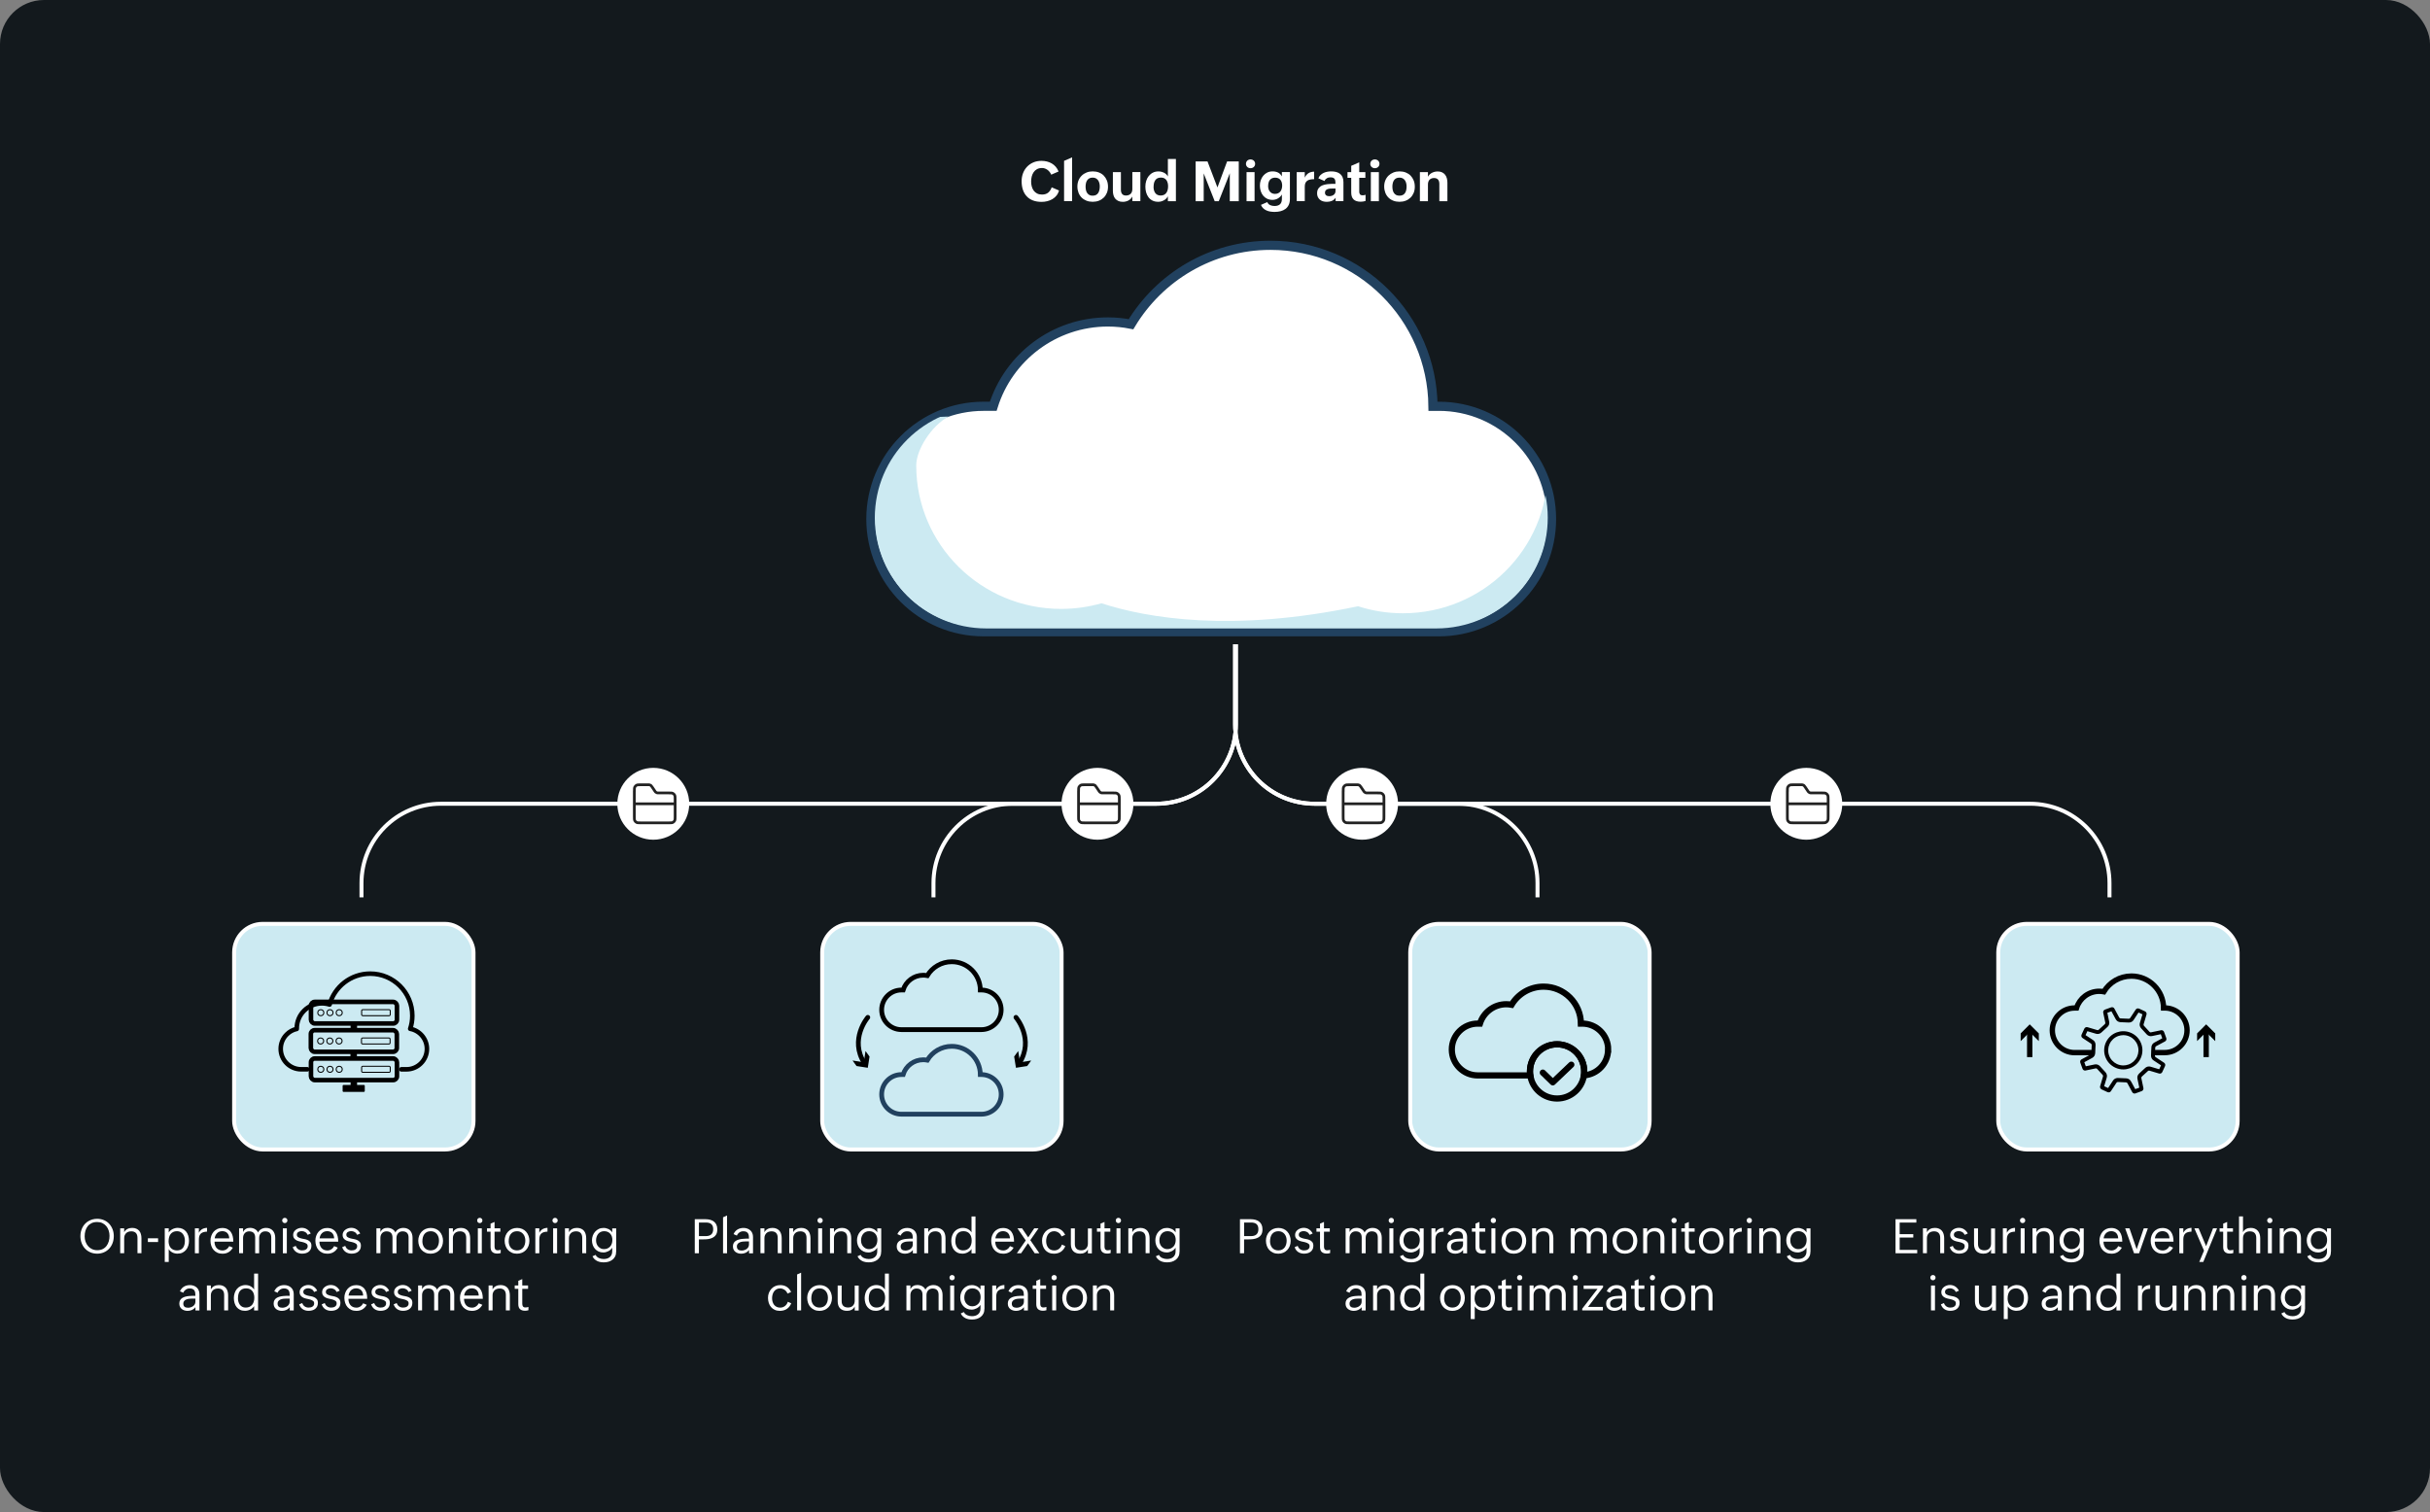 <?xml version="1.0" encoding="UTF-8"?><svg id="Layer_2" xmlns="http://www.w3.org/2000/svg" xmlns:xlink="http://www.w3.org/1999/xlink" viewBox="0 0 611.93 380.88"><rect x="0" y="0" width="611.93" height="380.88" fill="#808080" stroke="none"/><defs><style>.cls-1,.cls-2,.cls-3,.cls-4,.cls-5,.cls-6,.cls-7,.cls-8,.cls-9,.cls-10,.cls-11,.cls-12{fill:none;}.cls-2,.cls-13{stroke:#21415f;}.cls-2,.cls-13,.cls-3,.cls-4,.cls-5,.cls-10,.cls-14{stroke-miterlimit:10;}.cls-2,.cls-7,.cls-10{stroke-width:1.2px;}.cls-13{stroke-width:2.31px;}.cls-13,.cls-15{fill:#fff;}.cls-3,.cls-14{stroke:#fff;}.cls-4,.cls-5,.cls-6,.cls-7,.cls-8,.cls-9,.cls-10{stroke:#000;}.cls-4,.cls-9{stroke-width:1.56px;}.cls-5{stroke-width:1.35px;}.cls-6{stroke-width:.25px;}.cls-6,.cls-7,.cls-8,.cls-9{stroke-linecap:round;stroke-linejoin:round;}.cls-8{stroke-width:1.15px;}.cls-11{stroke-miterlimit:133.33;}.cls-11,.cls-12{stroke:#222;stroke-width:.69px;}.cls-14,.cls-16{fill:#cceaf2;}.cls-17{clip-path:url(#clippath);}.cls-12{stroke-miterlimit:47.14;}.cls-18{fill:#13191d;}</style><clipPath id="clippath"><path class="cls-1" d="M361.68,102.5h-1.43c-.2-22.03-18.24-39.83-40.47-39.83-14.74,0-27.64,7.83-34.71,19.53-1.87-.36-3.79-.56-5.76-.56-13.41,0-24.76,8.78-28.54,20.86h-2.39c-15.51,0-28.08,12.49-28.08,27.9s12.57,27.9,28.08,27.9h113.3c15.51,0,28.08-12.49,28.08-27.9s-12.57-27.9-28.08-27.9Z"/></clipPath></defs><g id="Layer_1-2"><rect class="cls-18" width="611.93" height="380.88" rx="11.08" ry="11.08"/><path class="cls-13" d="M362.31,102.35h-1.45c-.21-22.43-18.45-40.56-40.93-40.56-14.91,0-27.95,7.97-35.11,19.88-1.89-.37-3.83-.57-5.83-.57-13.56,0-25.04,8.94-28.87,21.24h-2.41c-15.69,0-28.4,12.72-28.4,28.4s12.72,28.4,28.4,28.4h114.6c15.69,0,28.4-12.72,28.4-28.4s-12.72-28.4-28.4-28.4Z"/><g class="cls-17"><path class="cls-16" d="M353.29,154.48c-3.95,0-7.74-.62-11.3-1.77-31.86,6.7-53.16,2.97-64.62-.75-3.22.92-6.63,1.42-10.16,1.42-20.15,0-36.48-16.17-36.48-36.12,0-4.05,3.85-9.99,8.1-12.33l-19.09.76v56.6h170.02v-43.93c0,19.95-16.33,36.12-36.48,36.12Z"/></g><rect class="cls-14" x="58.96" y="232.72" width="60.28" height="56.83" rx="7.18" ry="7.18"/><path class="cls-15" d="M28.65,311.43c0,.61-.1,1.17-.3,1.7s-.48.99-.85,1.39-.81.71-1.32.93-1.08.34-1.69.34-1.22-.11-1.74-.34-.97-.54-1.34-.94-.66-.87-.86-1.41-.3-1.12-.3-1.74c0-.41.05-.8.14-1.17s.23-.72.4-1.05.39-.62.64-.88.53-.49.85-.67.66-.33,1.03-.43.76-.15,1.17-.15c.64,0,1.21.12,1.73.35s.96.54,1.32.94.64.87.84,1.4.29,1.12.29,1.74ZM21.32,311.44c0,.46.07.91.22,1.33s.36.79.63,1.11.61.58,1,.76.83.28,1.32.28c.53,0,.98-.1,1.37-.29s.71-.46.96-.79.44-.71.57-1.15.19-.9.19-1.38-.07-.91-.21-1.34-.34-.79-.6-1.11-.59-.57-.97-.76-.83-.28-1.33-.28c-.54,0-1.01.09-1.4.28s-.72.44-.98.77-.45.71-.58,1.14-.19.91-.19,1.41Z"/><path class="cls-15" d="M33.03,310.17c-.27,0-.5.04-.72.12s-.4.19-.55.34-.27.33-.36.54-.13.45-.13.71v3.8h-1v-6.28h1v1c.1-.2.22-.36.36-.5s.3-.25.48-.34.36-.16.57-.2.41-.06.61-.06c.4,0,.74.07,1.04.2s.54.31.73.54.33.5.42.82.14.66.14,1.03v3.79h-1v-3.86c0-.54-.13-.95-.39-1.23s-.66-.43-1.2-.43Z"/><path class="cls-15" d="M39.81,311.92v.94h-2.57v-.94h2.57Z"/><path class="cls-15" d="M44.73,315.79c-.22,0-.44-.02-.66-.07s-.43-.11-.62-.21-.38-.21-.54-.36-.31-.31-.42-.5v3.22h-1v-8.46h1v1.05c.11-.18.24-.34.42-.49s.36-.27.56-.37.42-.18.64-.23.43-.08.63-.08c.48,0,.89.09,1.25.26s.66.41.89.7.42.64.53,1.03.18.82.18,1.26-.06.85-.18,1.24-.3.74-.54,1.03-.54.53-.89.71-.77.26-1.23.26ZM42.45,312.61c0,.34.04.66.13.95s.22.54.4.75.4.38.67.49.57.18.92.18c.38,0,.69-.07.95-.2s.45-.31.61-.53.26-.49.33-.79.1-.61.1-.95c0-.31-.04-.61-.12-.89s-.21-.54-.37-.76-.37-.4-.62-.53-.54-.2-.88-.2c-.37,0-.69.07-.96.2s-.48.31-.65.53-.3.49-.38.79-.12.62-.12.96Z"/><path class="cls-15" d="M52.14,310.24c-.36.02-.67.06-.93.14s-.47.2-.64.36-.29.36-.37.61-.12.55-.12.89v3.45h-1v-6.28h1v1.12c.23-.42.51-.73.84-.92s.74-.3,1.22-.32v.94Z"/><path class="cls-15" d="M58.65,314.26c-.58,1.02-1.45,1.54-2.62,1.54-.48,0-.91-.08-1.28-.25s-.69-.4-.95-.69-.46-.64-.59-1.04-.21-.83-.21-1.29.07-.84.21-1.23.33-.73.58-1.02.56-.53.92-.7.77-.26,1.23-.26c.52,0,.95.09,1.31.27s.65.42.87.73.38.66.48,1.07.15.84.15,1.31v.07h-4.73c0,.32.04.61.13.88s.21.5.38.7.38.36.63.47.55.17.88.17c.18,0,.36-.03.53-.08s.33-.13.47-.23.28-.21.4-.35.22-.28.3-.44l.91.39ZM55.94,310.13c-.27,0-.51.05-.73.14s-.41.23-.57.39-.29.36-.39.58-.16.45-.19.7h3.67c-.01-.28-.06-.53-.14-.76s-.2-.41-.35-.57-.33-.28-.55-.36-.47-.13-.76-.13Z"/><path class="cls-15" d="M62.75,310.17c-.25,0-.46.04-.66.13s-.35.21-.48.36-.23.33-.3.53-.1.42-.1.65v3.84h-1v-6.28h1v.96c.17-.36.4-.63.7-.81s.65-.26,1.05-.26c.2,0,.41.02.62.07s.4.12.58.22.34.22.49.37.26.32.33.52c.2-.39.48-.69.84-.88s.75-.29,1.19-.29c.37,0,.7.06.99.19s.53.3.72.52.34.49.44.79.15.64.15,1v3.89h-1v-3.96c0-.51-.12-.89-.38-1.16s-.63-.4-1.14-.4c-.24,0-.46.04-.65.13s-.35.21-.48.36-.23.33-.3.53-.1.42-.1.66v3.84h-1v-3.96c0-.51-.12-.89-.38-1.16s-.63-.4-1.14-.4Z"/><path class="cls-15" d="M72.38,307.43c0,.19-.06.34-.19.47s-.28.19-.47.19-.34-.06-.47-.19-.19-.28-.19-.47.06-.34.19-.47.28-.19.47-.19.34.06.47.19.19.28.19.47ZM72.23,309.41v6.28h-1v-6.28h1Z"/><path class="cls-15" d="M78.42,313.84c0,.34-.07.63-.2.88s-.31.45-.52.61-.47.28-.75.35-.57.11-.87.11c-.57,0-1.06-.14-1.47-.41s-.72-.68-.9-1.22l.77-.33c.12.36.32.64.6.84s.61.3.99.3c.17,0,.34-.02.5-.05s.32-.09.45-.17.24-.19.33-.32.13-.3.13-.51c0-.27-.09-.48-.27-.62-.1-.07-.22-.14-.34-.2s-.26-.11-.4-.15-.28-.08-.42-.11-.27-.06-.39-.08c-.31-.06-.6-.15-.88-.27s-.5-.29-.68-.52c-.18-.22-.28-.53-.28-.92,0-.28.07-.53.2-.75s.3-.4.51-.55.44-.27.69-.35.51-.12.76-.12c.51,0,.96.13,1.34.38s.7.6.93,1.05l-.77.34c-.14-.3-.35-.54-.62-.7s-.57-.24-.89-.24c-.14,0-.28.02-.42.05s-.28.09-.4.16-.22.17-.29.28-.11.25-.11.4c0,.27.09.46.27.6.11.07.22.14.35.19s.26.1.4.14.28.07.42.1.27.05.39.07c.32.05.62.14.89.26s.5.29.68.51.27.53.27.93Z"/><path class="cls-15" d="M85.07,314.26c-.58,1.02-1.45,1.54-2.62,1.54-.48,0-.91-.08-1.28-.25s-.69-.4-.95-.69-.46-.64-.59-1.04-.21-.83-.21-1.29.07-.84.21-1.23.33-.73.58-1.02.56-.53.92-.7.77-.26,1.23-.26c.52,0,.95.09,1.31.27s.65.42.87.73.38.66.48,1.07.15.84.15,1.31v.07h-4.73c0,.32.04.61.13.88s.21.5.38.7.38.36.63.47.55.17.88.17c.18,0,.36-.03.53-.08s.33-.13.47-.23.28-.21.4-.35.22-.28.3-.44l.91.39ZM82.36,310.13c-.27,0-.51.05-.73.14s-.41.23-.57.39-.29.36-.39.58-.16.45-.19.7h3.67c-.01-.28-.06-.53-.14-.76s-.2-.41-.35-.57-.33-.28-.55-.36-.47-.13-.76-.13Z"/><path class="cls-15" d="M90.88,313.84c0,.34-.07.63-.2.88s-.31.45-.52.61-.47.28-.75.35-.57.11-.87.11c-.57,0-1.06-.14-1.47-.41s-.72-.68-.9-1.22l.77-.33c.12.36.32.64.6.84s.61.3.99.3c.17,0,.34-.02.5-.05s.32-.09.45-.17.24-.19.33-.32.13-.3.13-.51c0-.27-.09-.48-.27-.62-.1-.07-.22-.14-.34-.2s-.26-.11-.4-.15-.28-.08-.42-.11-.27-.06-.39-.08c-.31-.06-.6-.15-.88-.27s-.5-.29-.68-.52c-.18-.22-.28-.53-.28-.92,0-.28.07-.53.2-.75s.3-.4.51-.55.44-.27.69-.35.51-.12.76-.12c.51,0,.96.13,1.34.38s.7.6.93,1.05l-.77.34c-.14-.3-.35-.54-.62-.7s-.57-.24-.89-.24c-.14,0-.28.02-.42.05s-.28.09-.4.16-.22.17-.29.28-.11.25-.11.4c0,.27.09.46.27.6.11.07.22.14.35.19s.26.1.4.14.28.07.42.1.27.05.39.07c.32.05.62.14.89.26s.5.29.68.51.27.53.27.93Z"/><path class="cls-15" d="M97.33,310.17c-.25,0-.46.04-.66.13s-.35.21-.48.36-.23.33-.3.53-.1.42-.1.65v3.84h-1v-6.28h1v.96c.17-.36.4-.63.7-.81s.65-.26,1.05-.26c.2,0,.41.02.62.07s.4.12.58.22.34.22.49.37.26.32.33.52c.2-.39.48-.69.84-.88s.75-.29,1.19-.29c.37,0,.7.06.99.19s.53.3.72.52.34.49.44.79.15.64.15,1v3.89h-1v-3.96c0-.51-.12-.89-.38-1.16s-.63-.4-1.14-.4c-.24,0-.46.04-.65.13s-.35.21-.48.36-.23.33-.3.53-.1.42-.1.66v3.84h-1v-3.96c0-.51-.12-.89-.38-1.16s-.63-.4-1.14-.4Z"/><path class="cls-15" d="M111.56,312.6c0,.45-.08.88-.23,1.27s-.37.73-.65,1.02-.61.51-.99.67-.8.24-1.25.24c-.48,0-.91-.08-1.29-.25s-.71-.4-.98-.69-.48-.64-.62-1.04-.22-.83-.22-1.3.08-.87.23-1.26.37-.73.64-1.02.6-.52.99-.68.8-.25,1.27-.25.9.08,1.29.25.71.4.98.7.48.65.62,1.05.22.83.22,1.3ZM106.36,312.61c0,.34.04.65.13.93s.22.54.4.75.39.38.66.5.56.18.91.18.66-.07.93-.2.48-.31.65-.53.3-.49.38-.78.13-.61.13-.94-.04-.62-.13-.91-.22-.54-.4-.76-.39-.39-.65-.52-.56-.19-.91-.19c-.37,0-.69.07-.95.2s-.48.31-.65.54-.29.49-.37.79-.12.62-.12.95Z"/><path class="cls-15" d="M115.81,310.17c-.27,0-.5.04-.72.12s-.4.19-.55.34-.27.33-.36.54-.13.45-.13.71v3.8h-1v-6.28h1v1c.1-.2.22-.36.36-.5s.3-.25.48-.34.36-.16.57-.2.41-.06.61-.06c.4,0,.74.07,1.04.2s.54.31.73.54.33.5.42.82.14.66.14,1.03v3.79h-1v-3.86c0-.54-.13-.95-.39-1.23s-.66-.43-1.2-.43Z"/><path class="cls-15" d="M121.48,307.43c0,.19-.06.34-.19.47s-.28.19-.47.19-.34-.06-.47-.19-.19-.28-.19-.47.06-.34.19-.47.28-.19.47-.19.34.06.47.19.19.28.19.47ZM121.33,309.41v6.28h-1v-6.28h1Z"/><path class="cls-15" d="M126.08,315.64c-.28.09-.56.13-.85.13-.55,0-.97-.14-1.26-.41s-.43-.69-.43-1.24v-3.87h-.9v-.84h.9v-1.18l1-.43v1.61h1.46v.84h-1.46v3.77c0,.14.01.26.04.37s.07.21.13.29.14.14.24.19.22.07.37.07c.25,0,.51-.04.77-.13v.84Z"/><path class="cls-15" d="M133.31,312.6c0,.45-.08.88-.23,1.27s-.37.73-.65,1.02-.61.51-.99.67-.8.24-1.25.24c-.48,0-.91-.08-1.29-.25s-.71-.4-.98-.69-.48-.64-.62-1.04-.22-.83-.22-1.3.08-.87.23-1.26.37-.73.64-1.02.6-.52.99-.68.8-.25,1.27-.25.9.08,1.29.25.71.4.98.7.48.65.62,1.05.22.83.22,1.3ZM128.1,312.61c0,.34.04.65.13.93s.22.54.4.75.39.38.66.5.56.18.91.18.66-.07.93-.2.48-.31.65-.53.3-.49.38-.78.13-.61.13-.94-.04-.62-.13-.91-.22-.54-.4-.76-.39-.39-.65-.52-.56-.19-.91-.19c-.37,0-.69.07-.95.2s-.48.31-.65.54-.29.49-.37.79-.12.62-.12.95Z"/><path class="cls-15" d="M137.87,310.24c-.36.02-.67.06-.93.14s-.47.2-.64.36-.29.36-.37.61-.12.55-.12.89v3.45h-1v-6.28h1v1.12c.23-.42.51-.73.84-.92s.74-.3,1.22-.32v.94Z"/><path class="cls-15" d="M140.44,307.43c0,.19-.06.34-.19.47s-.28.19-.47.19-.34-.06-.47-.19-.19-.28-.19-.47.06-.34.19-.47.28-.19.47-.19.34.06.47.19.19.28.19.47ZM140.29,309.41v6.28h-1v-6.28h1Z"/><path class="cls-15" d="M145.03,310.17c-.27,0-.5.04-.72.12s-.4.19-.55.34-.27.33-.36.54-.13.45-.13.71v3.8h-1v-6.28h1v1c.1-.2.22-.36.36-.5s.3-.25.48-.34.36-.16.57-.2.41-.06.61-.06c.4,0,.74.07,1.04.2s.54.31.73.54.33.5.42.82.14.66.14,1.03v3.79h-1v-3.86c0-.54-.13-.95-.39-1.23s-.66-.43-1.2-.43Z"/><path class="cls-15" d="M155.16,315.27c0,.46-.08.87-.25,1.21s-.4.62-.69.84-.62.39-.99.5-.77.16-1.19.16c-.3,0-.59-.03-.87-.08s-.55-.14-.79-.26-.47-.28-.67-.47-.37-.43-.51-.72l.79-.35c.09.19.2.35.35.48s.32.24.5.32.38.14.58.18.41.06.61.06c.3,0,.59-.04.85-.12s.49-.2.68-.36.34-.36.45-.6.16-.53.16-.85v-.91c-.12.19-.27.35-.43.5s-.35.27-.55.37-.4.18-.62.24-.43.08-.64.08c-.44,0-.84-.08-1.19-.24s-.65-.38-.9-.66-.44-.6-.57-.97-.2-.77-.2-1.18.07-.82.21-1.2.34-.71.6-1,.57-.51.92-.68.75-.25,1.19-.25c.21,0,.43.02.64.07s.41.12.6.21.36.21.52.35.3.3.42.49v-1.01h1v5.85ZM150.1,312.47c0,.29.05.57.14.83s.23.5.41.69.39.36.63.48.51.18.81.18c.34,0,.64-.06.9-.18s.48-.29.67-.49.32-.45.41-.73.14-.58.14-.9-.04-.61-.13-.88-.22-.5-.4-.7-.39-.36-.65-.47-.55-.17-.88-.17-.63.06-.89.19-.47.29-.64.51-.3.46-.39.74-.13.58-.13.9Z"/><path class="cls-15" d="M49.2,329.3c-.23.3-.52.53-.87.68s-.71.22-1.09.22c-.28,0-.55-.04-.8-.12s-.48-.19-.67-.35-.34-.34-.45-.57-.16-.5-.16-.81c0-.33.07-.61.2-.84s.31-.41.53-.55.47-.25.76-.33.58-.13.88-.16.59-.05.89-.06.55,0,.79,0c0-.27-.02-.53-.05-.76s-.11-.43-.21-.59-.26-.29-.45-.38-.45-.13-.76-.13c-.18,0-.35.03-.51.08s-.31.12-.45.22-.26.21-.37.34-.19.28-.24.45l-.85-.37c.23-.52.56-.91,1-1.17s.94-.39,1.51-.39c.34,0,.66.05.95.16s.54.25.76.45.38.43.5.71.18.6.18.96v4.11h-1v-.79ZM46.16,328.35c0,.19.03.35.08.49s.14.24.24.33.23.14.38.18.31.06.49.06c.22,0,.44-.03.66-.1s.42-.16.6-.29.32-.28.43-.47.17-.41.17-.66v-.78h-.86c-.21,0-.44.01-.69.04s-.49.08-.71.17-.41.21-.56.38-.23.38-.23.66Z"/><path class="cls-15" d="M54.86,324.57c-.27,0-.5.04-.72.12s-.4.19-.55.34-.27.33-.36.54-.13.45-.13.71v3.8h-1v-6.28h1v1c.1-.2.22-.36.36-.5s.3-.25.48-.34.36-.16.57-.2.41-.06.61-.06c.4,0,.74.07,1.04.2s.54.31.73.54.33.5.42.82.14.66.14,1.03v3.79h-1v-3.86c0-.54-.13-.95-.39-1.23s-.66-.43-1.2-.43Z"/><path class="cls-15" d="M63.99,329.01c-.11.18-.24.34-.42.48s-.36.27-.57.38-.42.19-.64.24-.43.08-.64.08c-.48,0-.89-.08-1.25-.25s-.65-.4-.88-.69-.41-.63-.52-1.02-.18-.81-.18-1.25.07-.86.2-1.26.32-.74.57-1.04.56-.54.92-.71.78-.27,1.24-.27c.22,0,.43.02.64.07s.41.11.59.21.36.21.52.35.3.31.42.5v-4.01h1v9.28h-1v-1.08ZM59.92,327.03c0,.31.04.6.12.88s.2.53.36.75.36.39.61.52.53.19.86.19c.37,0,.69-.06.96-.19s.5-.3.68-.53.31-.49.4-.79.13-.62.13-.97-.04-.65-.12-.93-.21-.54-.38-.75-.38-.38-.64-.5-.57-.18-.94-.18-.7.07-.96.2-.47.32-.63.54-.27.49-.34.8-.1.62-.1.95Z"/><path class="cls-15" d="M72.95,329.3c-.23.3-.52.53-.87.68s-.71.22-1.09.22c-.28,0-.55-.04-.8-.12s-.48-.19-.67-.35-.34-.34-.45-.57-.16-.5-.16-.81c0-.33.07-.61.2-.84s.31-.41.53-.55.47-.25.76-.33.58-.13.88-.16.59-.05.89-.06.55,0,.79,0c0-.27-.02-.53-.05-.76s-.11-.43-.21-.59-.26-.29-.45-.38-.45-.13-.76-.13c-.18,0-.35.03-.51.08s-.31.12-.45.22-.26.21-.37.34-.19.28-.24.45l-.85-.37c.23-.52.56-.91,1-1.17s.94-.39,1.51-.39c.34,0,.66.05.95.16s.54.25.76.45.38.43.5.71.18.6.18.96v4.11h-1v-.79ZM69.9,328.35c0,.19.03.35.08.49s.14.24.24.33.23.14.38.18.31.06.49.06c.22,0,.44-.03.66-.1s.42-.16.6-.29.32-.28.43-.47.17-.41.17-.66v-.78h-.86c-.21,0-.44.01-.69.04s-.49.08-.71.17-.41.21-.56.38-.23.38-.23.66Z"/><path class="cls-15" d="M80.05,328.24c0,.34-.07.63-.2.88s-.31.45-.52.61-.47.28-.75.35-.57.11-.87.11c-.57,0-1.06-.14-1.47-.41s-.72-.68-.9-1.22l.77-.33c.12.36.32.64.6.84s.61.3.99.3c.17,0,.34-.02.5-.05s.32-.09.45-.17.24-.19.33-.32.13-.3.13-.51c0-.27-.09-.48-.27-.62-.1-.07-.22-.14-.34-.2s-.26-.11-.4-.15-.28-.08-.42-.11-.27-.06-.39-.08c-.31-.06-.6-.15-.88-.27s-.5-.29-.68-.52c-.18-.22-.28-.53-.28-.92,0-.28.07-.53.2-.75s.3-.4.51-.55.44-.27.69-.35.51-.12.76-.12c.51,0,.96.13,1.34.38s.7.6.93,1.05l-.77.34c-.14-.3-.35-.54-.62-.7s-.57-.24-.89-.24c-.14,0-.28.02-.42.05s-.28.09-.4.16-.22.17-.29.28-.11.25-.11.4c0,.27.09.46.27.6.11.07.22.14.35.19s.26.1.4.14.28.07.42.1.27.05.39.07c.32.05.62.14.89.26s.5.29.68.51.27.53.27.93Z"/><path class="cls-15" d="M85.72,328.24c0,.34-.07.63-.2.88s-.31.45-.52.61-.47.28-.75.35-.57.11-.87.11c-.57,0-1.06-.14-1.47-.41s-.72-.68-.9-1.22l.77-.33c.12.36.32.64.6.84s.61.3.99.3c.17,0,.34-.02.5-.05s.32-.09.45-.17.24-.19.33-.32.13-.3.13-.51c0-.27-.09-.48-.27-.62-.1-.07-.22-.14-.34-.2s-.26-.11-.4-.15-.28-.08-.42-.11-.27-.06-.39-.08c-.31-.06-.6-.15-.88-.27s-.5-.29-.68-.52c-.18-.22-.28-.53-.28-.92,0-.28.07-.53.2-.75s.3-.4.51-.55.44-.27.69-.35.51-.12.76-.12c.51,0,.96.13,1.34.38s.7.6.93,1.05l-.77.34c-.14-.3-.35-.54-.62-.7s-.57-.24-.89-.24c-.14,0-.28.02-.42.05s-.28.09-.4.16-.22.17-.29.28-.11.25-.11.4c0,.27.09.46.27.6.11.07.22.14.35.19s.26.1.4.14.28.07.42.1.27.05.39.07c.32.05.62.14.89.26s.5.29.68.51.27.53.27.93Z"/><path class="cls-15" d="M92.37,328.66c-.58,1.02-1.45,1.54-2.62,1.54-.48,0-.91-.08-1.28-.25s-.69-.4-.95-.69-.46-.64-.59-1.04-.21-.83-.21-1.29.07-.84.21-1.23.33-.73.58-1.02.56-.53.92-.7.77-.26,1.23-.26c.52,0,.95.09,1.31.27s.65.42.87.73.38.66.48,1.07.15.84.15,1.31v.07h-4.73c0,.32.04.61.13.88s.21.5.38.7.38.36.63.47.55.17.88.17c.18,0,.36-.03.53-.08s.33-.13.47-.23.28-.21.4-.35.22-.28.3-.44l.91.39ZM89.66,324.53c-.27,0-.51.05-.73.14s-.41.23-.57.39-.29.36-.39.58-.16.45-.19.7h3.67c-.01-.28-.06-.53-.14-.76s-.2-.41-.35-.57-.33-.28-.55-.36-.47-.13-.76-.13Z"/><path class="cls-15" d="M98.17,328.24c0,.34-.07.63-.2.88s-.31.45-.52.61-.47.28-.75.35-.57.11-.87.11c-.57,0-1.06-.14-1.47-.41s-.72-.68-.9-1.22l.77-.33c.12.36.32.64.6.84s.61.3.99.3c.17,0,.34-.02.5-.05s.32-.09.45-.17.24-.19.33-.32.13-.3.13-.51c0-.27-.09-.48-.27-.62-.1-.07-.22-.14-.34-.2s-.26-.11-.4-.15-.28-.08-.42-.11-.27-.06-.39-.08c-.31-.06-.6-.15-.88-.27s-.5-.29-.68-.52c-.18-.22-.28-.53-.28-.92,0-.28.07-.53.2-.75s.3-.4.51-.55.44-.27.69-.35.51-.12.76-.12c.51,0,.96.13,1.34.38s.7.6.93,1.05l-.77.34c-.14-.3-.35-.54-.62-.7s-.57-.24-.89-.24c-.14,0-.28.02-.42.05s-.28.09-.4.16-.22.17-.29.28-.11.25-.11.4c0,.27.09.46.27.6.11.07.22.14.35.19s.26.1.4.14.28.07.42.1.27.05.39.07c.32.05.62.14.89.26s.5.29.68.51.27.53.27.93Z"/><path class="cls-15" d="M103.84,328.24c0,.34-.07.63-.2.88s-.31.45-.52.61-.47.28-.75.35-.57.11-.87.11c-.57,0-1.06-.14-1.47-.41s-.72-.68-.9-1.22l.77-.33c.12.36.32.64.6.84s.61.3.99.3c.17,0,.34-.02.5-.05s.32-.09.45-.17.24-.19.33-.32.13-.3.13-.51c0-.27-.09-.48-.27-.62-.1-.07-.22-.14-.34-.2s-.26-.11-.4-.15-.28-.08-.42-.11-.27-.06-.39-.08c-.31-.06-.6-.15-.88-.27s-.5-.29-.68-.52c-.18-.22-.28-.53-.28-.92,0-.28.07-.53.2-.75s.3-.4.51-.55.44-.27.69-.35.51-.12.76-.12c.51,0,.96.13,1.34.38s.7.6.93,1.05l-.77.34c-.14-.3-.35-.54-.62-.7s-.57-.24-.89-.24c-.14,0-.28.02-.42.05s-.28.09-.4.16-.22.17-.29.28-.11.25-.11.4c0,.27.09.46.27.6.11.07.22.14.35.19s.26.1.4.14.28.07.42.1.27.05.39.07c.32.05.62.14.89.26s.5.29.68.51.27.53.27.93Z"/><path class="cls-15" d="M107.83,324.57c-.25,0-.46.04-.66.13s-.35.21-.48.36-.23.33-.3.53-.1.42-.1.65v3.84h-1v-6.28h1v.96c.17-.36.4-.63.7-.81s.65-.26,1.05-.26c.2,0,.41.02.62.07s.4.12.58.22.34.22.49.37.26.32.33.52c.2-.39.48-.69.84-.88s.75-.29,1.19-.29c.37,0,.7.06.99.19s.53.3.72.52.34.49.44.79.15.64.15,1v3.89h-1v-3.96c0-.51-.12-.89-.38-1.16s-.63-.4-1.14-.4c-.24,0-.46.04-.65.13s-.35.21-.48.36-.23.33-.3.53-.1.42-.1.66v3.84h-1v-3.96c0-.51-.12-.89-.38-1.16s-.63-.4-1.14-.4Z"/><path class="cls-15" d="M121.48,328.66c-.58,1.02-1.45,1.54-2.62,1.54-.48,0-.91-.08-1.28-.25s-.69-.4-.95-.69-.46-.64-.59-1.04-.21-.83-.21-1.29.07-.84.21-1.23.33-.73.58-1.02.56-.53.92-.7.77-.26,1.23-.26c.52,0,.95.09,1.31.27s.65.42.87.73.38.66.48,1.07.15.84.15,1.31v.07h-4.73c0,.32.04.61.13.88s.21.5.38.7.38.36.63.47.55.17.88.17c.18,0,.36-.03.53-.08s.33-.13.47-.23.28-.21.4-.35.22-.28.3-.44l.91.39ZM118.77,324.53c-.27,0-.51.05-.73.14s-.41.23-.57.39-.29.36-.39.58-.16.45-.19.7h3.67c-.01-.28-.06-.53-.14-.76s-.2-.41-.35-.57-.33-.28-.55-.36-.47-.13-.76-.13Z"/><path class="cls-15" d="M125.8,324.57c-.27,0-.5.04-.72.12s-.4.19-.55.34-.27.33-.36.54-.13.45-.13.71v3.8h-1v-6.28h1v1c.1-.2.22-.36.36-.5s.3-.25.48-.34.36-.16.57-.2.41-.06.61-.06c.4,0,.74.07,1.04.2s.54.31.73.54.33.5.42.82.14.66.14,1.03v3.79h-1v-3.86c0-.54-.13-.95-.39-1.23s-.66-.43-1.2-.43Z"/><path class="cls-15" d="M133.06,330.04c-.28.09-.56.13-.85.13-.55,0-.97-.14-1.26-.41s-.43-.69-.43-1.24v-3.87h-.9v-.84h.9v-1.18l1-.43v1.61h1.46v.84h-1.46v3.77c0,.14.01.26.04.37s.07.21.13.29.14.14.24.19.22.07.37.07c.25,0,.51-.04.77-.13v.84Z"/><rect class="cls-14" x="207.05" y="232.72" width="60.28" height="56.83" rx="7.18" ry="7.18"/><path class="cls-15" d="M176.44,312.2c-.07,0-.15,0-.22,0h-.22v3.49h-1.04v-8.58h2.68c.42,0,.81.05,1.17.14s.68.25.95.45.49.47.64.79.23.71.23,1.17c0,.58-.11,1.03-.33,1.37-.18.28-.41.5-.68.65s-.55.28-.86.35-.62.13-.94.14-.64.03-.94.03h-.22c-.07,0-.15,0-.23,0ZM176,311.37h1.71c.3,0,.57-.03.8-.1s.43-.17.59-.31.28-.32.37-.54.13-.49.13-.8-.04-.58-.13-.79-.21-.38-.38-.52-.36-.22-.59-.28-.49-.08-.78-.08h-1.71v3.42Z"/><path class="cls-15" d="M183.09,306.19v9.5h-1.01v-9.06l1.01-.45Z"/><path class="cls-15" d="M188.61,314.9c-.23.3-.52.53-.87.68s-.71.22-1.09.22c-.28,0-.55-.04-.8-.12s-.48-.19-.67-.35-.34-.34-.45-.57-.16-.5-.16-.81c0-.33.07-.61.2-.84s.31-.41.53-.55.47-.25.76-.33.58-.13.88-.16.59-.05.89-.06.55,0,.79,0c0-.27-.02-.53-.05-.76s-.11-.43-.21-.59-.26-.29-.45-.38-.45-.13-.76-.13c-.18,0-.35.03-.51.08s-.31.12-.45.22-.26.21-.37.34-.19.28-.24.45l-.85-.37c.23-.52.56-.91,1-1.17s.94-.39,1.51-.39c.34,0,.66.05.95.16s.54.25.76.45.38.43.5.71.18.6.18.96v4.11h-1v-.79ZM185.56,313.95c0,.19.03.35.08.49s.14.24.24.33.23.14.38.18.31.06.49.06c.22,0,.44-.03.66-.1s.42-.16.6-.29.32-.28.43-.47.17-.41.17-.66v-.78h-.86c-.21,0-.44.01-.69.04s-.49.08-.71.17-.41.21-.56.38-.23.38-.23.66Z"/><path class="cls-15" d="M194.26,310.17c-.27,0-.5.04-.72.12s-.4.19-.55.34-.27.33-.36.54-.13.45-.13.71v3.8h-1v-6.28h1v1c.1-.2.22-.36.36-.5s.3-.25.48-.34.36-.16.57-.2.41-.06.61-.06c.4,0,.74.07,1.04.2s.54.31.73.54.33.5.42.82.14.66.14,1.03v3.79h-1v-3.86c0-.54-.13-.95-.39-1.23s-.66-.43-1.2-.43Z"/><path class="cls-15" d="M201.51,310.17c-.27,0-.5.04-.72.12s-.4.19-.55.34-.27.33-.36.54-.13.45-.13.71v3.8h-1v-6.28h1v1c.1-.2.22-.36.36-.5s.3-.25.48-.34.36-.16.57-.2.41-.06.61-.06c.4,0,.74.07,1.04.2s.54.31.73.54.33.5.42.82.14.66.14,1.03v3.79h-1v-3.86c0-.54-.13-.95-.39-1.23s-.66-.43-1.2-.43Z"/><path class="cls-15" d="M207.18,307.43c0,.19-.06.34-.19.47s-.28.19-.47.19-.34-.06-.47-.19-.19-.28-.19-.47.06-.34.19-.47.28-.19.47-.19.34.06.47.19.19.28.19.47ZM207.03,309.41v6.28h-1v-6.28h1Z"/><path class="cls-15" d="M211.77,310.17c-.27,0-.5.04-.72.12s-.4.19-.55.34-.27.33-.36.54-.13.45-.13.71v3.8h-1v-6.28h1v1c.1-.2.22-.36.36-.5s.3-.25.48-.34.36-.16.57-.2.41-.06.61-.06c.4,0,.74.07,1.04.2s.54.31.73.54.33.5.42.82.14.66.14,1.03v3.79h-1v-3.86c0-.54-.13-.95-.39-1.23s-.66-.43-1.2-.43Z"/><path class="cls-15" d="M221.9,315.27c0,.46-.08.87-.25,1.21s-.4.62-.69.84-.62.39-.99.5-.77.16-1.19.16c-.3,0-.59-.03-.87-.08s-.55-.14-.79-.26-.47-.28-.67-.47-.37-.43-.51-.72l.79-.35c.09.19.2.35.35.48s.32.24.5.32.38.14.58.18.41.06.61.06c.3,0,.59-.04.85-.12s.49-.2.68-.36.34-.36.45-.6.16-.53.16-.85v-.91c-.12.19-.27.35-.43.5s-.35.27-.55.37-.4.18-.62.24-.43.08-.64.08c-.44,0-.84-.08-1.19-.24s-.65-.38-.9-.66-.44-.6-.57-.97-.2-.77-.2-1.18.07-.82.21-1.2.34-.71.6-1,.57-.51.92-.68.75-.25,1.19-.25c.21,0,.43.02.64.07s.41.12.6.21.36.21.52.35.3.3.42.49v-1.01h1v5.85ZM216.83,312.47c0,.29.05.57.14.83s.23.5.41.69.39.36.63.48.51.18.81.18c.34,0,.64-.06.9-.18s.48-.29.67-.49.32-.45.41-.73.14-.58.14-.9-.04-.61-.13-.88-.22-.5-.4-.7-.39-.36-.65-.47-.55-.17-.88-.17-.63.06-.89.19-.47.29-.64.51-.3.46-.39.74-.13.58-.13.9Z"/><path class="cls-15" d="M229.86,314.9c-.23.3-.52.53-.87.68s-.71.22-1.09.22c-.28,0-.55-.04-.8-.12s-.48-.19-.67-.35-.34-.34-.45-.57-.16-.5-.16-.81c0-.33.07-.61.2-.84s.31-.41.53-.55.47-.25.76-.33.58-.13.88-.16.59-.05.89-.06.55,0,.79,0c0-.27-.02-.53-.05-.76s-.11-.43-.21-.59-.26-.29-.45-.38-.45-.13-.76-.13c-.18,0-.35.03-.51.08s-.31.12-.45.22-.26.21-.37.34-.19.28-.24.45l-.85-.37c.23-.52.56-.91,1-1.17s.94-.39,1.51-.39c.34,0,.66.05.95.16s.54.25.76.45.38.43.5.71.18.6.18.96v4.11h-1v-.79ZM226.81,313.95c0,.19.03.35.08.49s.14.24.24.33.23.14.38.18.31.06.49.06c.22,0,.44-.03.66-.1s.42-.16.6-.29.32-.28.43-.47.17-.41.17-.66v-.78h-.86c-.21,0-.44.01-.69.04s-.49.08-.71.17-.41.21-.56.38-.23.38-.23.66Z"/><path class="cls-15" d="M235.51,310.17c-.27,0-.5.04-.72.12s-.4.19-.55.34-.27.33-.36.54-.13.45-.13.71v3.8h-1v-6.28h1v1c.1-.2.22-.36.36-.5s.3-.25.48-.34.36-.16.57-.2.41-.06.61-.06c.4,0,.74.07,1.04.2s.54.31.73.54.33.5.42.82.14.66.14,1.03v3.79h-1v-3.86c0-.54-.13-.95-.39-1.23s-.66-.43-1.2-.43Z"/><path class="cls-15" d="M244.65,314.61c-.11.18-.24.34-.42.48s-.36.27-.57.38-.42.19-.64.24-.43.08-.64.08c-.48,0-.89-.08-1.25-.25s-.65-.4-.88-.69-.41-.63-.52-1.02-.18-.81-.18-1.25.07-.86.2-1.26.32-.74.57-1.04.56-.54.92-.71.78-.27,1.24-.27c.22,0,.43.02.64.07s.41.11.59.21.36.21.52.35.3.31.42.5v-4.01h1v9.28h-1v-1.08ZM240.57,312.63c0,.31.04.6.12.88s.2.53.36.75.36.39.61.52.53.19.86.19c.37,0,.69-.06.96-.19s.5-.3.68-.53.31-.49.4-.79.13-.62.13-.97-.04-.65-.12-.93-.21-.54-.38-.75-.38-.38-.64-.5-.57-.18-.94-.18-.7.07-.96.2-.47.32-.63.54-.27.49-.34.8-.1.62-.1.95Z"/><path class="cls-15" d="M255.26,314.26c-.58,1.02-1.45,1.54-2.62,1.54-.48,0-.91-.08-1.28-.25s-.69-.4-.95-.69-.46-.64-.59-1.04-.21-.83-.21-1.29.07-.84.21-1.23.33-.73.58-1.02.56-.53.92-.7.77-.26,1.23-.26c.52,0,.95.09,1.31.27s.65.42.87.73.38.66.48,1.07.15.84.15,1.31v.07h-4.73c0,.32.04.61.13.88s.21.5.38.7.38.36.63.47.55.17.88.17c.18,0,.36-.03.53-.08s.33-.13.47-.23.28-.21.4-.35.22-.28.3-.44l.91.39ZM252.54,310.13c-.27,0-.51.05-.73.14s-.41.23-.57.39-.29.36-.39.58-.16.45-.19.7h3.67c-.01-.28-.06-.53-.14-.76s-.2-.41-.35-.57-.33-.28-.55-.36-.47-.13-.76-.13Z"/><path class="cls-15" d="M258.87,313.16l-1.73,2.53h-1.07l2.24-3.23-2.1-3.05h1.17l1.54,2.28,1.52-2.28h1.08l-2.07,2.98,2.29,3.3h-1.18l-1.69-2.53Z"/><path class="cls-15" d="M268.27,313.87c-.12.31-.27.59-.46.83s-.4.44-.64.6-.51.29-.81.37-.61.13-.94.13c-.48,0-.91-.08-1.29-.25s-.69-.4-.94-.69-.45-.64-.58-1.04-.2-.83-.2-1.29.07-.86.22-1.25.36-.73.63-1.03.59-.52.97-.69.79-.25,1.25-.25c1.27,0,2.19.58,2.75,1.74l-.91.4c-.07-.19-.17-.37-.29-.53s-.27-.3-.43-.41-.34-.2-.54-.27-.39-.1-.6-.1c-.35,0-.65.07-.9.21s-.46.33-.63.56-.29.5-.37.8-.12.6-.12.91.04.62.13.91.21.53.38.75.38.38.64.51.56.19.91.19c.23,0,.45-.04.65-.11s.38-.18.54-.3.3-.28.43-.46.22-.38.28-.6l.87.38Z"/><path class="cls-15" d="M273.96,314.69c-.09.19-.21.36-.34.5s-.29.25-.45.34-.35.16-.54.2-.39.06-.6.06c-.38,0-.72-.05-1.02-.16s-.54-.27-.74-.47-.35-.46-.45-.76-.15-.64-.15-1.01v-3.97h1v3.93c0,.53.14.93.42,1.2s.68.4,1.21.4c.26,0,.5-.04.7-.12s.38-.2.52-.35.25-.33.33-.54.11-.45.11-.7v-3.8h1v6.28h-1v-1Z"/><path class="cls-15" d="M279.68,315.64c-.28.09-.56.13-.85.13-.55,0-.97-.14-1.26-.41s-.43-.69-.43-1.24v-3.87h-.9v-.84h.9v-1.18l1-.43v1.61h1.46v.84h-1.46v3.77c0,.14.01.26.04.37s.07.21.13.29.14.14.24.19.22.07.37.07c.25,0,.51-.04.77-.13v.84Z"/><path class="cls-15" d="M282.3,307.43c0,.19-.06.34-.19.47s-.28.19-.47.19-.34-.06-.47-.19-.19-.28-.19-.47.06-.34.19-.47.28-.19.47-.19.34.06.47.19.19.28.19.47ZM282.16,309.41v6.28h-1v-6.28h1Z"/><path class="cls-15" d="M286.9,310.17c-.27,0-.5.04-.72.12s-.4.19-.55.34-.27.33-.36.54-.13.45-.13.71v3.8h-1v-6.28h1v1c.1-.2.22-.36.36-.5s.3-.25.48-.34.36-.16.57-.2.41-.06.61-.06c.4,0,.74.07,1.04.2s.54.31.73.54.33.5.42.82.14.66.14,1.03v3.79h-1v-3.86c0-.54-.13-.95-.39-1.23s-.66-.43-1.2-.43Z"/><path class="cls-15" d="M297.03,315.27c0,.46-.08.87-.25,1.21s-.4.62-.69.84-.62.39-.99.5-.77.16-1.19.16c-.3,0-.59-.03-.87-.08s-.55-.14-.79-.26-.47-.28-.67-.47-.37-.43-.51-.72l.79-.35c.09.19.2.35.35.48s.32.24.5.32.38.14.58.18.41.06.61.06c.3,0,.59-.04.85-.12s.49-.2.68-.36.34-.36.45-.6.16-.53.16-.85v-.91c-.12.19-.27.35-.43.5s-.35.27-.55.37-.4.18-.62.24-.43.08-.64.08c-.44,0-.84-.08-1.19-.24s-.65-.38-.9-.66-.44-.6-.57-.97-.2-.77-.2-1.18.07-.82.21-1.2.34-.71.6-1,.57-.51.92-.68.75-.25,1.19-.25c.21,0,.43.02.64.07s.41.12.6.21.36.21.52.35.3.3.42.49v-1.01h1v5.85ZM291.96,312.47c0,.29.05.57.14.83s.23.5.41.69.39.36.63.48.51.18.81.18c.34,0,.64-.06.9-.18s.48-.29.67-.49.32-.45.41-.73.14-.58.14-.9-.04-.61-.13-.88-.22-.5-.4-.7-.39-.36-.65-.47-.55-.17-.88-.17-.63.06-.89.19-.47.29-.64.51-.3.46-.39.74-.13.58-.13.9Z"/><path class="cls-15" d="M199.26,328.27c-.12.31-.27.59-.46.83s-.4.44-.64.6-.51.29-.81.37-.61.13-.94.13c-.48,0-.91-.08-1.29-.25s-.69-.4-.94-.69-.45-.64-.58-1.04-.2-.83-.2-1.29.07-.86.22-1.25.36-.73.63-1.03.59-.52.97-.69.79-.25,1.25-.25c1.27,0,2.19.58,2.75,1.74l-.91.4c-.07-.19-.17-.37-.29-.53s-.27-.3-.43-.41-.34-.2-.54-.27-.39-.1-.6-.1c-.35,0-.65.07-.9.21s-.46.33-.63.56-.29.5-.37.8-.12.6-.12.91.04.62.13.91.21.53.38.75.38.38.64.51.56.19.91.19c.23,0,.45-.04.65-.11s.38-.18.54-.3.3-.28.43-.46.22-.38.28-.6l.87.38Z"/><path class="cls-15" d="M201.74,320.59v9.5h-1.01v-9.06l1.01-.45Z"/><path class="cls-15" d="M209.5,327c0,.45-.08.88-.23,1.27s-.37.73-.65,1.02-.61.51-.99.67-.8.24-1.25.24c-.48,0-.91-.08-1.29-.25s-.71-.4-.98-.69-.48-.64-.62-1.04-.22-.83-.22-1.3.08-.87.23-1.26.37-.73.64-1.02.6-.52.99-.68.8-.25,1.27-.25.9.08,1.29.25.71.4.98.7.48.65.62,1.05.22.83.22,1.3ZM204.3,327.01c0,.34.04.65.13.93s.22.54.4.75.39.38.66.5.56.18.91.18.66-.07.93-.2.48-.31.65-.53.3-.49.38-.78.13-.61.13-.94-.04-.62-.13-.91-.22-.54-.4-.76-.39-.39-.65-.52-.56-.19-.91-.19c-.37,0-.69.07-.95.2s-.48.31-.65.54-.29.49-.37.79-.12.62-.12.95Z"/><path class="cls-15" d="M215.24,329.09c-.09.19-.21.36-.34.5s-.29.25-.45.34-.35.16-.54.2-.39.06-.6.06c-.38,0-.72-.05-1.02-.16s-.54-.27-.74-.47-.35-.46-.45-.76-.15-.64-.15-1.01v-3.97h1v3.93c0,.53.14.93.42,1.2s.68.4,1.21.4c.26,0,.5-.04.7-.12s.38-.2.52-.35.25-.33.33-.54.11-.45.11-.7v-3.8h1v6.28h-1v-1Z"/><path class="cls-15" d="M222.84,329.01c-.11.18-.24.34-.42.48s-.36.27-.57.38-.42.19-.64.24-.43.08-.64.08c-.48,0-.89-.08-1.25-.25s-.65-.4-.88-.69-.41-.63-.52-1.02-.18-.81-.18-1.25.07-.86.2-1.26.32-.74.57-1.04.56-.54.92-.71.78-.27,1.24-.27c.22,0,.43.02.64.07s.41.11.59.21.36.21.52.35.3.31.42.5v-4.01h1v9.28h-1v-1.08ZM218.77,327.03c0,.31.04.6.12.88s.2.53.36.75.36.39.61.52.53.19.86.19c.37,0,.69-.06.96-.19s.5-.3.68-.53.31-.49.4-.79.13-.62.13-.97-.04-.65-.12-.93-.21-.54-.38-.75-.38-.38-.64-.5-.57-.18-.94-.18-.7.07-.96.2-.47.32-.63.54-.27.49-.34.8-.1.62-.1.95Z"/><path class="cls-15" d="M230.8,324.57c-.25,0-.46.04-.66.13s-.35.21-.48.36-.23.33-.3.53-.1.42-.1.65v3.84h-1v-6.28h1v.96c.17-.36.4-.63.7-.81s.65-.26,1.05-.26c.2,0,.41.02.62.07s.4.12.58.22.34.22.49.37.26.32.33.52c.2-.39.48-.69.84-.88s.75-.29,1.19-.29c.37,0,.7.06.99.19s.53.3.72.52.34.49.44.79.15.64.15,1v3.89h-1v-3.96c0-.51-.12-.89-.38-1.16s-.63-.4-1.14-.4c-.24,0-.46.04-.65.13s-.35.21-.48.36-.23.33-.3.53-.1.42-.1.66v3.84h-1v-3.96c0-.51-.12-.89-.38-1.16s-.63-.4-1.14-.4Z"/><path class="cls-15" d="M240.42,321.83c0,.19-.06.34-.19.47s-.28.19-.47.19-.34-.06-.47-.19-.19-.28-.19-.47.06-.34.19-.47.28-.19.47-.19.34.06.47.19.19.28.19.47ZM240.28,323.81v6.28h-1v-6.28h1Z"/><path class="cls-15" d="M247.9,329.67c0,.46-.08.87-.25,1.21s-.4.62-.69.84-.62.39-.99.5-.77.16-1.19.16c-.3,0-.59-.03-.87-.08s-.55-.14-.79-.26-.47-.28-.67-.47-.37-.43-.51-.72l.79-.35c.09.19.2.35.35.48s.32.24.5.32.38.14.58.18.41.06.61.06c.3,0,.59-.04.85-.12s.49-.2.68-.36.34-.36.45-.6.16-.53.16-.85v-.91c-.12.19-.27.35-.43.5s-.35.27-.55.37-.4.18-.62.24-.43.08-.64.08c-.44,0-.84-.08-1.19-.24s-.65-.38-.9-.66-.44-.6-.57-.97-.2-.77-.2-1.18.07-.82.21-1.2.34-.71.6-1,.57-.51.92-.68.75-.25,1.19-.25c.21,0,.43.02.64.07s.41.12.6.21.36.21.52.35.3.3.42.49v-1.01h1v5.85ZM242.83,326.87c0,.29.05.57.14.83s.23.5.41.69.39.36.63.48.51.18.81.18c.34,0,.64-.06.9-.18s.48-.29.67-.49.32-.45.41-.73.14-.58.14-.9-.04-.61-.13-.88-.22-.5-.4-.7-.39-.36-.65-.47-.55-.17-.88-.17-.63.06-.89.19-.47.29-.64.51-.3.46-.39.74-.13.58-.13.9Z"/><path class="cls-15" d="M252.93,324.64c-.36.02-.67.06-.93.14s-.47.2-.64.36-.29.36-.37.61-.12.55-.12.89v3.45h-1v-6.28h1v1.12c.23-.42.51-.73.84-.92s.74-.3,1.22-.32v.94Z"/><path class="cls-15" d="M257.83,329.3c-.23.3-.52.53-.87.68s-.71.22-1.09.22c-.28,0-.55-.04-.8-.12s-.48-.19-.67-.35-.34-.34-.45-.57-.16-.5-.16-.81c0-.33.07-.61.2-.84s.31-.41.53-.55.47-.25.76-.33.58-.13.88-.16.59-.05.89-.06.55,0,.79,0c0-.27-.02-.53-.05-.76s-.11-.43-.21-.59-.26-.29-.45-.38-.45-.13-.76-.13c-.18,0-.35.03-.51.08s-.31.12-.45.22-.26.21-.37.34-.19.28-.24.45l-.85-.37c.23-.52.56-.91,1-1.17s.94-.39,1.51-.39c.34,0,.66.05.95.16s.54.25.76.45.38.43.5.71.18.6.18.96v4.11h-1v-.79ZM254.79,328.35c0,.19.03.35.08.49s.14.24.24.33.23.14.38.18.31.06.49.06c.22,0,.44-.03.66-.1s.42-.16.6-.29.32-.28.43-.47.17-.41.17-.66v-.78h-.86c-.21,0-.44.01-.69.04s-.49.08-.71.17-.41.21-.56.38-.23.38-.23.66Z"/><path class="cls-15" d="M263.5,330.04c-.28.09-.56.13-.85.13-.55,0-.97-.14-1.26-.41s-.43-.69-.43-1.24v-3.87h-.9v-.84h.9v-1.18l1-.43v1.61h1.46v.84h-1.46v3.77c0,.14.01.26.04.37s.07.21.13.29.14.14.24.19.22.07.37.07c.25,0,.51-.04.77-.13v.84Z"/><path class="cls-15" d="M266.12,321.83c0,.19-.06.34-.19.47s-.28.19-.47.19-.34-.06-.47-.19-.19-.28-.19-.47.06-.34.19-.47.28-.19.47-.19.34.06.47.19.19.28.19.47ZM265.97,323.81v6.28h-1v-6.28h1Z"/><path class="cls-15" d="M273.73,327c0,.45-.08.88-.23,1.27s-.37.73-.65,1.02-.61.51-.99.67-.8.24-1.25.24c-.48,0-.91-.08-1.29-.25s-.71-.4-.98-.69-.48-.64-.62-1.04-.22-.83-.22-1.3.08-.87.23-1.26.37-.73.64-1.02.6-.52.99-.68.8-.25,1.27-.25.9.08,1.29.25.71.4.98.7.48.65.62,1.05.22.83.22,1.3ZM268.53,327.01c0,.34.04.65.13.93s.22.54.4.75.39.38.66.5.56.18.91.18.66-.07.93-.2.48-.31.65-.53.3-.49.38-.78.13-.61.13-.94-.04-.62-.13-.91-.22-.54-.4-.76-.39-.39-.65-.52-.56-.19-.91-.19c-.37,0-.69.07-.95.2s-.48.31-.65.54-.29.49-.37.79-.12.62-.12.95Z"/><path class="cls-15" d="M277.98,324.57c-.27,0-.5.04-.72.12s-.4.19-.55.34-.27.33-.36.54-.13.45-.13.71v3.8h-1v-6.28h1v1c.1-.2.22-.36.36-.5s.3-.25.48-.34.36-.16.57-.2.41-.06.61-.06c.4,0,.74.07,1.04.2s.54.31.73.54.33.5.42.82.14.66.14,1.03v3.79h-1v-3.86c0-.54-.13-.95-.39-1.23s-.66-.43-1.2-.43Z"/><rect class="cls-14" x="355.13" y="232.72" width="60.28" height="56.83" rx="7.18" ry="7.18"/><path class="cls-15" d="M313.73,312.2c-.07,0-.15,0-.22,0h-.22v3.49h-1.04v-8.58h2.68c.42,0,.81.05,1.17.14s.68.25.95.45.49.47.64.79.23.71.23,1.17c0,.58-.11,1.03-.33,1.37-.18.28-.41.5-.68.65s-.55.28-.86.35-.62.13-.94.14c-.32.02-.64.03-.94.03h-.22c-.07,0-.15,0-.23,0ZM313.29,311.37h1.71c.3,0,.57-.03.8-.1s.43-.17.59-.31.28-.32.37-.54.13-.49.13-.8-.04-.58-.13-.79-.21-.38-.38-.52-.36-.22-.59-.28-.49-.08-.78-.08h-1.71v3.42Z"/><path class="cls-15" d="M325.02,312.6c0,.45-.08.88-.23,1.27s-.37.73-.65,1.02-.61.51-.99.67-.8.24-1.25.24c-.48,0-.91-.08-1.29-.25s-.71-.4-.98-.69-.48-.64-.62-1.04-.22-.83-.22-1.3.08-.87.23-1.26.37-.73.64-1.02.6-.52.99-.68.8-.25,1.27-.25.9.08,1.29.25.71.4.98.7.48.65.62,1.05.22.83.22,1.3ZM319.82,312.61c0,.34.04.65.13.93s.22.54.4.75.39.38.66.5.56.18.91.18.66-.07.93-.2.48-.31.65-.53.3-.49.38-.78.13-.61.13-.94-.04-.62-.13-.91-.22-.54-.4-.76-.39-.39-.65-.52-.56-.19-.91-.19c-.37,0-.69.07-.95.2s-.48.31-.65.54-.29.49-.37.79-.12.62-.12.95Z"/><path class="cls-15" d="M330.73,313.84c0,.34-.07.63-.2.88s-.31.45-.52.61-.47.28-.75.35-.57.11-.87.11c-.57,0-1.06-.14-1.47-.41s-.72-.68-.9-1.22l.77-.33c.12.36.32.64.6.84s.61.3.99.3c.17,0,.34-.02.5-.05s.32-.09.45-.17.24-.19.33-.32.13-.3.13-.51c0-.27-.09-.48-.27-.62-.1-.07-.22-.14-.34-.2s-.26-.11-.4-.15-.28-.08-.42-.11-.27-.06-.39-.08c-.31-.06-.6-.15-.88-.27s-.5-.29-.68-.52c-.18-.22-.28-.53-.28-.92,0-.28.07-.53.2-.75s.3-.4.51-.55.44-.27.69-.35.51-.12.76-.12c.51,0,.96.13,1.34.38s.7.6.93,1.05l-.77.34c-.14-.3-.35-.54-.62-.7s-.57-.24-.89-.24c-.14,0-.28.02-.42.05s-.28.09-.4.16-.22.17-.29.28-.11.25-.11.4c0,.27.09.46.27.6.11.07.22.14.35.19s.26.1.4.14.28.07.42.1.27.05.39.07c.32.05.62.14.89.26s.5.29.68.51.27.53.27.93Z"/><path class="cls-15" d="M334.95,315.64c-.28.09-.56.13-.85.13-.55,0-.97-.14-1.26-.41s-.43-.69-.43-1.24v-3.87h-.9v-.84h.9v-1.18l1-.43v1.61h1.46v.84h-1.46v3.77c0,.14.01.26.04.37s.07.21.13.29.14.14.24.19.22.07.37.07c.25,0,.51-.04.77-.13v.84Z"/><path class="cls-15" d="M341.4,310.17c-.25,0-.46.04-.66.13s-.35.21-.48.36-.23.33-.3.53-.1.42-.1.65v3.84h-1v-6.28h1v.96c.17-.36.4-.63.7-.81s.65-.26,1.05-.26c.2,0,.41.02.62.07s.4.12.58.22.34.22.49.37.26.32.33.52c.2-.39.48-.69.84-.88s.75-.29,1.19-.29c.37,0,.7.06.99.19s.53.3.72.52.34.49.44.79.15.64.15,1v3.89h-1v-3.96c0-.51-.12-.89-.38-1.16s-.63-.4-1.14-.4c-.24,0-.46.04-.65.13s-.35.21-.48.36-.23.33-.3.53-.1.42-.1.66v3.84h-1v-3.96c0-.51-.12-.89-.38-1.16s-.63-.4-1.14-.4Z"/><path class="cls-15" d="M351.02,307.43c0,.19-.06.34-.19.47s-.28.19-.47.19-.34-.06-.47-.19-.19-.28-.19-.47.06-.34.19-.47.28-.19.47-.19.34.06.47.19.19.28.19.47ZM350.88,309.41v6.28h-1v-6.28h1Z"/><path class="cls-15" d="M358.5,315.27c0,.46-.08.87-.25,1.21s-.4.62-.69.84-.62.39-.99.5-.77.16-1.19.16c-.3,0-.59-.03-.87-.08s-.55-.14-.79-.26-.47-.28-.67-.47-.37-.43-.51-.72l.79-.35c.09.19.2.35.35.48s.32.24.5.32.38.14.58.18.41.06.61.06c.3,0,.59-.04.85-.12s.49-.2.68-.36.34-.36.45-.6.16-.53.16-.85v-.91c-.12.19-.27.35-.43.5s-.35.27-.55.37-.4.18-.62.24-.43.08-.64.08c-.44,0-.84-.08-1.19-.24s-.65-.38-.9-.66-.44-.6-.57-.97-.2-.77-.2-1.18.07-.82.21-1.2.34-.71.6-1,.57-.51.92-.68.75-.25,1.19-.25c.21,0,.43.02.64.07s.41.12.6.21.36.21.52.35.3.3.42.49v-1.01h1v5.85ZM353.43,312.47c0,.29.05.57.14.83s.23.5.41.69.39.36.63.48.51.18.81.18c.34,0,.64-.06.9-.18s.48-.29.67-.49.32-.45.41-.73.14-.58.14-.9-.04-.61-.13-.88-.22-.5-.4-.7-.39-.36-.65-.47-.55-.17-.88-.17-.63.06-.89.19-.47.29-.64.51-.3.46-.39.74-.13.58-.13.9Z"/><path class="cls-15" d="M363.53,310.24c-.36.02-.67.06-.93.14s-.47.2-.64.36-.29.36-.37.61-.12.55-.12.89v3.45h-1v-6.28h1v1.12c.23-.42.51-.73.84-.92s.74-.3,1.22-.32v.94Z"/><path class="cls-15" d="M368.43,314.9c-.23.3-.52.53-.87.68s-.71.22-1.09.22c-.28,0-.55-.04-.8-.12s-.48-.19-.67-.35-.34-.34-.45-.57-.16-.5-.16-.81c0-.33.07-.61.2-.84s.31-.41.53-.55.47-.25.76-.33.58-.13.88-.16.59-.05.89-.06.55,0,.79,0c0-.27-.02-.53-.05-.76s-.11-.43-.21-.59-.26-.29-.45-.38-.45-.13-.76-.13c-.18,0-.35.03-.51.08s-.31.12-.45.22-.26.21-.37.34-.19.28-.24.45l-.85-.37c.23-.52.56-.91,1-1.17s.94-.39,1.51-.39c.34,0,.66.05.95.16s.54.25.76.45.38.43.5.71.18.6.18.96v4.11h-1v-.79ZM365.38,313.95c0,.19.03.35.08.49s.14.24.24.33.23.14.38.18.31.06.49.06c.22,0,.44-.03.66-.1s.42-.16.6-.29.32-.28.43-.47.17-.41.17-.66v-.78h-.86c-.21,0-.44.01-.69.04s-.49.08-.71.17-.41.21-.56.38-.23.38-.23.66Z"/><path class="cls-15" d="M374.1,315.64c-.28.09-.56.13-.85.13-.55,0-.97-.14-1.26-.41s-.43-.69-.43-1.24v-3.87h-.9v-.84h.9v-1.18l1-.43v1.61h1.46v.84h-1.46v3.77c0,.14.01.26.04.37s.07.21.13.29.14.14.24.19.22.07.37.07c.25,0,.51-.04.77-.13v.84Z"/><path class="cls-15" d="M376.72,307.43c0,.19-.06.34-.19.47s-.28.19-.47.19-.34-.06-.47-.19-.19-.28-.19-.47.06-.34.19-.47.28-.19.47-.19.34.06.47.19.19.28.19.47ZM376.57,309.41v6.28h-1v-6.28h1Z"/><path class="cls-15" d="M384.33,312.6c0,.45-.08.88-.23,1.27s-.37.73-.65,1.02-.61.51-.99.67-.8.24-1.25.24c-.48,0-.91-.08-1.29-.25s-.71-.4-.98-.69-.48-.64-.62-1.04-.22-.83-.22-1.3.08-.87.23-1.26.37-.73.64-1.02.6-.52.99-.68.8-.25,1.27-.25.9.08,1.29.25.71.4.98.7.48.65.62,1.05.22.83.22,1.3ZM379.12,312.61c0,.34.04.65.13.93s.22.54.4.75.39.38.66.5.56.18.91.18.66-.07.93-.2.48-.31.65-.53.3-.49.38-.78.13-.61.13-.94-.04-.62-.13-.91-.22-.54-.4-.76-.39-.39-.65-.52-.56-.19-.91-.19c-.37,0-.69.07-.95.2s-.48.31-.65.54-.29.49-.37.79-.12.62-.12.95Z"/><path class="cls-15" d="M388.58,310.17c-.27,0-.5.04-.72.12s-.4.19-.55.34-.27.33-.36.54-.13.45-.13.71v3.8h-1v-6.28h1v1c.1-.2.22-.36.36-.5s.3-.25.48-.34.36-.16.57-.2.41-.06.61-.06c.4,0,.74.07,1.04.2s.54.31.73.54.33.5.42.82.14.66.14,1.03v3.79h-1v-3.86c0-.54-.13-.95-.39-1.23s-.66-.43-1.2-.43Z"/><path class="cls-15" d="M398.07,310.17c-.25,0-.46.04-.66.13s-.35.21-.48.36-.23.33-.3.53-.1.42-.1.65v3.84h-1v-6.28h1v.96c.17-.36.4-.63.7-.81s.65-.26,1.05-.26c.2,0,.41.02.62.07s.4.12.58.22.34.22.49.37.26.32.33.52c.2-.39.48-.69.84-.88s.75-.29,1.19-.29c.37,0,.7.06.99.19s.53.3.72.52.34.49.44.79.15.64.15,1v3.89h-1v-3.96c0-.51-.12-.89-.38-1.16s-.63-.4-1.14-.4c-.24,0-.46.04-.65.13s-.35.21-.48.36-.23.33-.3.53-.1.42-.1.66v3.84h-1v-3.96c0-.51-.12-.89-.38-1.16s-.63-.4-1.14-.4Z"/><path class="cls-15" d="M412.31,312.6c0,.45-.08.88-.23,1.27s-.37.73-.65,1.02-.61.51-.99.67-.8.24-1.25.24c-.48,0-.91-.08-1.29-.25s-.71-.4-.98-.69-.48-.64-.62-1.04-.22-.83-.22-1.3.08-.87.23-1.26.37-.73.64-1.02.6-.52.99-.68.8-.25,1.27-.25.9.08,1.29.25.71.4.98.7.48.65.62,1.05.22.83.22,1.3ZM407.1,312.61c0,.34.04.65.13.93s.22.54.4.75.39.38.66.5.56.18.91.18.66-.07.93-.2.48-.31.65-.53.3-.49.38-.78.13-.61.13-.94-.04-.62-.13-.91-.22-.54-.4-.76-.39-.39-.65-.52-.56-.19-.91-.19c-.37,0-.69.07-.95.2s-.48.31-.65.54-.29.49-.37.79-.12.62-.12.95Z"/><path class="cls-15" d="M416.55,310.17c-.27,0-.5.04-.72.12s-.4.19-.55.34-.27.33-.36.54-.13.45-.13.71v3.8h-1v-6.28h1v1c.1-.2.22-.36.36-.5s.3-.25.48-.34.36-.16.57-.2.41-.06.61-.06c.4,0,.74.07,1.04.2s.54.31.73.54.33.5.42.82.14.66.14,1.03v3.79h-1v-3.86c0-.54-.13-.95-.39-1.23s-.66-.43-1.2-.43Z"/><path class="cls-15" d="M422.22,307.43c0,.19-.06.34-.19.47s-.28.19-.47.19-.34-.06-.47-.19-.19-.28-.19-.47.06-.34.19-.47.28-.19.47-.19.34.06.47.19.19.28.19.47ZM422.07,309.41v6.28h-1v-6.28h1Z"/><path class="cls-15" d="M426.83,315.64c-.28.09-.56.13-.85.13-.55,0-.97-.14-1.26-.41s-.43-.69-.43-1.24v-3.87h-.9v-.84h.9v-1.18l1-.43v1.61h1.46v.84h-1.46v3.77c0,.14.01.26.04.37s.07.21.13.29.14.14.24.19.22.07.37.07c.25,0,.51-.04.77-.13v.84Z"/><path class="cls-15" d="M434.05,312.6c0,.45-.08.88-.23,1.27s-.37.73-.65,1.02-.61.51-.99.67-.8.24-1.25.24c-.48,0-.91-.08-1.29-.25s-.71-.4-.98-.69-.48-.64-.62-1.04-.22-.83-.22-1.3.08-.87.23-1.26.37-.73.64-1.02.6-.52.99-.68.8-.25,1.27-.25.9.08,1.29.25.71.4.98.7.48.65.62,1.05.22.83.22,1.3ZM428.84,312.61c0,.34.04.65.13.93s.22.54.4.75.39.38.66.5.56.18.91.18.66-.07.93-.2.48-.31.65-.53.3-.49.38-.78.13-.61.13-.94-.04-.62-.13-.91-.22-.54-.4-.76-.39-.39-.65-.52-.56-.19-.91-.19c-.37,0-.69.07-.95.2s-.48.31-.65.54-.29.49-.37.79-.12.62-.12.95Z"/><path class="cls-15" d="M438.61,310.24c-.36.02-.67.06-.93.14s-.47.2-.64.36-.29.36-.37.61-.12.55-.12.89v3.45h-1v-6.28h1v1.12c.23-.42.51-.73.84-.92s.74-.3,1.22-.32v.94Z"/><path class="cls-15" d="M441.18,307.43c0,.19-.06.34-.19.47s-.28.19-.47.19-.34-.06-.47-.19-.19-.28-.19-.47.06-.34.19-.47.28-.19.47-.19.34.06.47.19.19.28.19.47ZM441.03,309.41v6.28h-1v-6.28h1Z"/><path class="cls-15" d="M445.77,310.17c-.27,0-.5.04-.72.12s-.4.19-.55.34-.27.33-.36.54-.13.45-.13.71v3.8h-1v-6.28h1v1c.1-.2.22-.36.36-.5s.3-.25.48-.34.36-.16.57-.2.41-.06.61-.06c.4,0,.74.07,1.04.2s.54.31.73.54.33.5.42.82.14.66.14,1.03v3.79h-1v-3.86c0-.54-.13-.95-.39-1.23s-.66-.43-1.2-.43Z"/><path class="cls-15" d="M455.91,315.27c0,.46-.08.87-.25,1.21s-.4.62-.69.84-.62.39-.99.5-.77.16-1.19.16c-.3,0-.59-.03-.87-.08s-.55-.14-.79-.26-.47-.28-.67-.47-.37-.43-.51-.72l.79-.35c.09.19.2.35.35.48s.32.24.5.32.38.14.58.18.41.06.61.06c.3,0,.59-.04.85-.12s.49-.2.68-.36.34-.36.45-.6.16-.53.16-.85v-.91c-.12.19-.27.35-.43.5s-.35.27-.55.37-.4.18-.62.24-.43.08-.64.08c-.44,0-.84-.08-1.19-.24s-.65-.38-.9-.66-.44-.6-.57-.97-.2-.77-.2-1.18.07-.82.21-1.2.34-.71.6-1,.57-.51.92-.68.75-.25,1.19-.25c.21,0,.43.02.64.07s.41.12.6.21.36.21.52.35.3.3.42.49v-1.01h1v5.85ZM450.84,312.47c0,.29.05.57.14.83s.23.5.41.69.39.36.63.48.51.18.81.18c.34,0,.64-.06.9-.18s.48-.29.67-.49.32-.45.41-.73.14-.58.14-.9-.04-.61-.13-.88-.22-.5-.4-.7-.39-.36-.65-.47-.55-.17-.88-.17-.63.06-.89.19-.47.29-.64.51-.3.46-.39.74-.13.58-.13.9Z"/><path class="cls-15" d="M342.88,329.3c-.23.3-.52.53-.87.68s-.71.22-1.09.22c-.28,0-.55-.04-.8-.12s-.48-.19-.67-.35-.34-.34-.45-.57-.16-.5-.16-.81c0-.33.07-.61.2-.84s.31-.41.53-.55.47-.25.76-.33.58-.13.88-.16.59-.05.89-.06.55,0,.79,0c0-.27-.02-.53-.05-.76s-.11-.43-.21-.59-.26-.29-.45-.38-.45-.13-.76-.13c-.18,0-.35.03-.51.08s-.31.12-.45.22-.26.21-.37.34-.19.28-.24.45l-.85-.37c.23-.52.56-.91,1-1.17s.94-.39,1.51-.39c.34,0,.66.05.95.16s.54.25.76.45.38.43.5.71.18.6.18.96v4.11h-1v-.79ZM339.84,328.35c0,.19.03.35.08.49s.14.24.24.33.23.14.38.18.31.06.49.06c.22,0,.44-.03.66-.1s.42-.16.6-.29.32-.28.43-.47.17-.41.17-.66v-.78h-.86c-.21,0-.44.01-.69.04s-.49.08-.71.17-.41.21-.56.38-.23.38-.23.66Z"/><path class="cls-15" d="M348.54,324.57c-.27,0-.5.04-.72.12s-.4.19-.55.34-.27.33-.36.54-.13.45-.13.71v3.8h-1v-6.28h1v1c.1-.2.22-.36.36-.5s.3-.25.48-.34.36-.16.57-.2.41-.06.61-.06c.4,0,.74.07,1.04.2s.54.31.73.54.33.5.42.82.14.66.14,1.03v3.79h-1v-3.86c0-.54-.13-.95-.39-1.23s-.66-.43-1.2-.43Z"/><path class="cls-15" d="M357.67,329.01c-.11.18-.24.34-.42.48s-.36.27-.57.38-.42.19-.64.24-.43.08-.64.08c-.48,0-.89-.08-1.25-.25s-.65-.4-.88-.69-.41-.63-.52-1.02-.18-.81-.18-1.25.07-.86.2-1.26.32-.74.57-1.04.56-.54.92-.71.78-.27,1.24-.27c.22,0,.43.02.64.07s.41.11.59.21.36.21.52.35.3.31.42.5v-4.01h1v9.28h-1v-1.08ZM353.6,327.03c0,.31.04.6.12.88s.2.53.36.75.36.39.61.52.53.19.86.19c.37,0,.69-.06.96-.19s.5-.3.68-.53.31-.49.4-.79.13-.62.13-.97-.04-.65-.12-.93-.21-.54-.38-.75-.38-.38-.64-.5-.57-.18-.94-.18-.7.07-.96.2-.47.32-.63.54-.27.49-.34.8-.1.62-.1.95Z"/><path class="cls-15" d="M368.87,327c0,.45-.08.88-.23,1.27s-.37.73-.65,1.02-.61.51-.99.67-.8.24-1.25.24c-.48,0-.91-.08-1.29-.25s-.71-.4-.98-.69-.48-.64-.62-1.04-.22-.83-.22-1.3.08-.87.23-1.26.37-.73.64-1.02.6-.52.99-.68.8-.25,1.27-.25.9.08,1.29.25.71.4.98.7.48.65.62,1.05.22.83.22,1.3ZM363.66,327.01c0,.34.04.65.13.93s.22.54.4.75.39.38.66.5.56.18.91.18.66-.07.93-.2.48-.31.65-.53.3-.49.38-.78.13-.61.13-.94-.04-.62-.13-.91-.22-.54-.4-.76-.39-.39-.65-.52-.56-.19-.91-.19c-.37,0-.69.07-.95.2s-.48.31-.65.54-.29.49-.37.79-.12.62-.12.95Z"/><path class="cls-15" d="M373.61,330.19c-.22,0-.44-.02-.66-.07s-.43-.11-.62-.21-.38-.21-.54-.36-.31-.31-.42-.5v3.22h-1v-8.46h1v1.05c.11-.18.24-.34.42-.49s.36-.27.56-.37.42-.18.64-.23.43-.08.63-.08c.48,0,.89.09,1.25.26s.66.41.89.7.42.64.53,1.03.18.82.18,1.26-.06.85-.18,1.24-.3.74-.54,1.03-.54.53-.89.71-.77.26-1.23.26ZM371.33,327.01c0,.34.04.66.13.95s.22.54.4.75.4.38.67.49.57.18.92.18c.38,0,.69-.07.95-.2s.45-.31.61-.53.26-.49.33-.79.1-.61.1-.95c0-.31-.04-.61-.12-.89s-.21-.54-.37-.76-.37-.4-.62-.53-.54-.2-.88-.2c-.37,0-.69.07-.96.2s-.48.31-.65.53-.3.49-.38.79-.12.62-.12.96Z"/><path class="cls-15" d="M380.73,330.04c-.28.09-.56.13-.85.13-.55,0-.97-.14-1.26-.41s-.43-.69-.43-1.24v-3.87h-.9v-.84h.9v-1.18l1-.43v1.61h1.46v.84h-1.46v3.77c0,.14.01.26.04.37s.07.21.13.29.14.14.24.19.22.07.37.07c.25,0,.51-.04.77-.13v.84Z"/><path class="cls-15" d="M383.35,321.83c0,.19-.06.34-.19.47s-.28.19-.47.19-.34-.06-.47-.19-.19-.28-.19-.47.06-.34.19-.47.28-.19.47-.19.34.06.47.19.19.28.19.47ZM383.2,323.81v6.28h-1v-6.28h1Z"/><path class="cls-15" d="M387.73,324.57c-.25,0-.46.04-.66.13s-.35.21-.48.36-.23.33-.3.53-.1.42-.1.65v3.84h-1v-6.28h1v.96c.17-.36.4-.63.7-.81s.65-.26,1.05-.26c.2,0,.41.02.62.07s.4.12.58.22.34.22.49.37.26.32.33.52c.2-.39.48-.69.84-.88s.75-.29,1.19-.29c.37,0,.7.06.99.19s.53.3.72.52.34.49.44.79.15.64.15,1v3.89h-1v-3.96c0-.51-.12-.89-.38-1.16s-.63-.4-1.14-.4c-.24,0-.46.04-.65.13s-.35.21-.48.36-.23.33-.3.53-.1.42-.1.66v3.84h-1v-3.96c0-.51-.12-.89-.38-1.16s-.63-.4-1.14-.4Z"/><path class="cls-15" d="M397.35,321.83c0,.19-.06.34-.19.47s-.28.19-.47.19-.34-.06-.47-.19-.19-.28-.19-.47.06-.34.19-.47.28-.19.47-.19.34.06.47.19.19.28.19.47ZM397.21,323.81v6.28h-1v-6.28h1Z"/><path class="cls-15" d="M403.64,329.21v.88h-5.2v-.43l3.86-5h-3.5v-.84h4.89v.43l-3.79,4.96h3.74Z"/><path class="cls-15" d="M408.5,329.3c-.23.3-.52.53-.87.68s-.71.22-1.09.22c-.28,0-.55-.04-.8-.12s-.48-.19-.67-.35-.34-.34-.45-.57-.16-.5-.16-.81c0-.33.07-.61.2-.84s.31-.41.53-.55.47-.25.76-.33.58-.13.88-.16.59-.05.89-.06.55,0,.79,0c0-.27-.02-.53-.05-.76s-.11-.43-.21-.59-.26-.29-.45-.38-.45-.13-.76-.13c-.18,0-.35.03-.51.08s-.31.12-.45.22-.26.21-.37.34-.19.28-.24.45l-.85-.37c.23-.52.56-.91,1-1.17s.94-.39,1.51-.39c.34,0,.66.05.95.16s.54.25.76.45.38.43.5.71.18.6.18.96v4.11h-1v-.79ZM405.46,328.35c0,.19.03.35.08.49s.14.24.24.33.23.14.38.18.31.06.49.06c.22,0,.44-.03.66-.1s.42-.16.6-.29.32-.28.43-.47.17-.41.17-.66v-.78h-.86c-.21,0-.44.01-.69.04s-.49.08-.71.17-.41.21-.56.38-.23.38-.23.66Z"/><path class="cls-15" d="M414.17,330.04c-.28.09-.56.13-.85.13-.55,0-.97-.14-1.26-.41s-.43-.69-.43-1.24v-3.87h-.9v-.84h.9v-1.18l1-.43v1.61h1.46v.84h-1.46v3.77c0,.14.01.26.04.37s.07.21.13.29.14.14.24.19.22.07.37.07c.25,0,.51-.04.77-.13v.84Z"/><path class="cls-15" d="M416.79,321.83c0,.19-.06.34-.19.47s-.28.19-.47.19-.34-.06-.47-.19-.19-.28-.19-.47.06-.34.19-.47.28-.19.47-.19.34.06.47.19.19.28.19.47ZM416.64,323.81v6.28h-1v-6.28h1Z"/><path class="cls-15" d="M424.41,327c0,.45-.08.88-.23,1.27s-.37.73-.65,1.02-.61.51-.99.67-.8.24-1.25.24c-.48,0-.91-.08-1.29-.25s-.71-.4-.98-.69-.48-.64-.62-1.04-.22-.83-.22-1.3.08-.87.23-1.26.37-.73.64-1.02.6-.52.99-.68.8-.25,1.27-.25.9.08,1.29.25.71.4.98.7.48.65.62,1.05.22.83.22,1.3ZM419.2,327.01c0,.34.04.65.13.93s.22.54.4.75.39.38.66.5.56.18.91.18.66-.07.93-.2.48-.31.65-.53.3-.49.38-.78.13-.61.13-.94-.04-.62-.13-.91-.22-.54-.4-.76-.39-.39-.65-.52-.56-.19-.91-.19c-.37,0-.69.07-.95.2s-.48.31-.65.54-.29.49-.37.79-.12.62-.12.95Z"/><path class="cls-15" d="M428.65,324.57c-.27,0-.5.04-.72.12s-.4.19-.55.34-.27.33-.36.54-.13.45-.13.71v3.8h-1v-6.28h1v1c.1-.2.22-.36.36-.5s.3-.25.48-.34.36-.16.57-.2.41-.06.61-.06c.4,0,.74.07,1.04.2s.54.31.73.54.33.5.42.82.14.66.14,1.03v3.79h-1v-3.86c0-.54-.13-.95-.39-1.23s-.66-.43-1.2-.43Z"/><rect class="cls-14" x="503.21" y="232.72" width="60.28" height="56.83" rx="7.18" ry="7.18"/><path class="cls-15" d="M482.8,314.84v.85h-5.46v-8.58h5.24v.85h-4.2v2.92h3.43v.85h-3.43v3.11h4.42Z"/><path class="cls-15" d="M487,310.17c-.27,0-.5.04-.72.12s-.4.19-.55.34-.27.33-.36.54-.13.45-.13.71v3.8h-1v-6.28h1v1c.1-.2.22-.36.36-.5s.3-.25.48-.34.36-.16.57-.2.41-.06.61-.06c.4,0,.74.07,1.04.2s.54.31.73.54.33.5.42.82.14.66.14,1.03v3.79h-1v-3.86c0-.54-.13-.95-.39-1.23s-.66-.43-1.2-.43Z"/><path class="cls-15" d="M495.7,313.84c0,.34-.07.63-.2.88s-.31.45-.52.61-.47.28-.75.35-.57.11-.87.11c-.57,0-1.06-.14-1.47-.41s-.72-.68-.9-1.22l.77-.33c.12.36.32.64.6.84s.61.3.99.3c.17,0,.34-.02.5-.05s.32-.09.45-.17.24-.19.33-.32.13-.3.13-.51c0-.27-.09-.48-.27-.62-.1-.07-.22-.14-.34-.2s-.26-.11-.4-.15-.28-.08-.42-.11-.27-.06-.39-.08c-.31-.06-.6-.15-.88-.27s-.5-.29-.68-.52c-.18-.22-.28-.53-.28-.92,0-.28.07-.53.2-.75s.3-.4.51-.55.44-.27.69-.35.51-.12.76-.12c.51,0,.96.13,1.34.38s.7.6.93,1.05l-.77.34c-.14-.3-.35-.54-.62-.7s-.57-.24-.89-.24c-.14,0-.28.02-.42.05s-.28.09-.4.16-.22.17-.29.28-.11.25-.11.4c0,.27.09.46.27.6.11.07.22.14.35.19s.26.1.4.14.28.07.42.1.27.05.39.07c.32.05.62.14.89.26s.5.29.68.51.27.53.27.93Z"/><path class="cls-15" d="M501.4,314.69c-.09.19-.21.36-.34.5s-.29.25-.45.34-.35.16-.54.2-.39.06-.6.06c-.38,0-.72-.05-1.02-.16s-.54-.27-.74-.47-.35-.46-.45-.76-.15-.64-.15-1.01v-3.97h1v3.93c0,.53.14.93.42,1.2s.68.4,1.21.4c.26,0,.5-.04.7-.12s.38-.2.52-.35.25-.33.33-.54.11-.45.11-.7v-3.8h1v6.28h-1v-1Z"/><path class="cls-15" d="M507.43,310.24c-.36.02-.67.06-.93.14s-.47.2-.64.36-.29.36-.37.61-.12.55-.12.89v3.45h-1v-6.28h1v1.12c.23-.42.51-.73.84-.92s.74-.3,1.22-.32v.94Z"/><path class="cls-15" d="M510,307.43c0,.19-.06.34-.19.47s-.28.19-.47.19-.34-.06-.47-.19-.19-.28-.19-.47.06-.34.19-.47.28-.19.47-.19.34.06.47.19.19.28.19.47ZM509.85,309.41v6.28h-1v-6.28h1Z"/><path class="cls-15" d="M514.59,310.17c-.27,0-.5.04-.72.12s-.4.19-.55.34-.27.33-.36.54-.13.45-.13.71v3.8h-1v-6.28h1v1c.1-.2.22-.36.36-.5s.3-.25.48-.34.36-.16.57-.2.41-.06.61-.06c.4,0,.74.07,1.04.2s.54.31.73.54.33.5.42.82.14.66.14,1.03v3.79h-1v-3.86c0-.54-.13-.95-.39-1.23s-.66-.43-1.2-.43Z"/><path class="cls-15" d="M524.72,315.27c0,.46-.08.87-.25,1.21s-.4.62-.69.84-.62.39-.99.5-.77.16-1.19.16c-.3,0-.59-.03-.87-.08s-.55-.14-.79-.26-.47-.28-.67-.47-.37-.43-.51-.72l.79-.35c.09.19.2.35.35.48s.32.24.5.32.38.14.58.18.41.06.61.06c.3,0,.59-.04.85-.12s.49-.2.68-.36.34-.36.45-.6.16-.53.16-.85v-.91c-.12.19-.27.35-.43.5s-.35.27-.55.37-.4.18-.62.24-.43.08-.64.08c-.44,0-.84-.08-1.19-.24s-.65-.38-.9-.66-.44-.6-.57-.97-.2-.77-.2-1.18.07-.82.21-1.2.34-.71.6-1,.57-.51.92-.68.75-.25,1.19-.25c.21,0,.43.02.64.07s.41.12.6.21.36.21.52.35.3.3.42.49v-1.01h1v5.85ZM519.65,312.47c0,.29.05.57.14.83s.23.5.41.69.39.36.63.48.51.18.81.18c.34,0,.64-.06.9-.18s.48-.29.67-.49.32-.45.41-.73.14-.58.14-.9-.04-.61-.13-.88-.22-.5-.4-.7-.39-.36-.65-.47-.55-.17-.88-.17-.63.06-.89.19-.47.29-.64.51-.3.46-.39.74-.13.58-.13.9Z"/><path class="cls-15" d="M534.34,314.26c-.58,1.02-1.45,1.54-2.62,1.54-.48,0-.91-.08-1.28-.25s-.69-.4-.95-.69-.46-.64-.59-1.04-.21-.83-.21-1.29.07-.84.21-1.23.33-.73.58-1.02.56-.53.92-.7.77-.26,1.23-.26c.52,0,.95.09,1.31.27s.65.42.87.73.38.66.48,1.07.15.84.15,1.31v.07h-4.73c0,.32.04.61.13.88s.21.5.38.7.38.36.63.47.55.17.88.17c.18,0,.36-.03.53-.08s.33-.13.47-.23.28-.21.4-.35.22-.28.3-.44l.91.39ZM531.62,310.13c-.27,0-.51.05-.73.14s-.41.23-.57.39-.29.36-.39.58-.16.45-.19.7h3.67c-.01-.28-.06-.53-.14-.76s-.2-.41-.35-.57-.33-.28-.55-.36-.47-.13-.76-.13Z"/><path class="cls-15" d="M540.88,309.41l-2.21,6.28h-1.27l-2.23-6.28h1.08l1.81,5.27,1.79-5.27h1.03Z"/><path class="cls-15" d="M547.24,314.26c-.58,1.02-1.45,1.54-2.62,1.54-.48,0-.91-.08-1.28-.25s-.69-.4-.95-.69-.46-.64-.59-1.04-.21-.83-.21-1.29.07-.84.21-1.23.33-.73.58-1.02.56-.53.92-.7.77-.26,1.23-.26c.52,0,.95.09,1.31.27s.65.42.87.73.38.66.48,1.07.15.84.15,1.31v.07h-4.73c0,.32.04.61.13.88s.21.5.38.7.38.36.63.47.55.17.88.17c.18,0,.36-.03.53-.08s.33-.13.47-.23.28-.21.4-.35.22-.28.3-.44l.91.39ZM544.53,310.13c-.27,0-.51.05-.73.14s-.41.23-.57.39-.29.36-.39.58-.16.45-.19.7h3.67c-.01-.28-.06-.53-.14-.76s-.2-.41-.35-.57-.33-.28-.55-.36-.47-.13-.76-.13Z"/><path class="cls-15" d="M551.87,310.24c-.36.02-.67.06-.93.14s-.47.2-.64.36-.29.36-.37.61-.12.55-.12.89v3.45h-1v-6.28h1v1.12c.23-.42.51-.73.84-.92s.74-.3,1.22-.32v.94Z"/><path class="cls-15" d="M558.31,309.41l-3.47,8.46h-1.01l1.19-2.84-2.43-5.62h1.07l1.89,4.5,1.74-4.5h1.02Z"/><path class="cls-15" d="M562.39,315.64c-.28.09-.56.13-.85.13-.55,0-.97-.14-1.26-.41s-.43-.69-.43-1.24v-3.87h-.9v-.84h.9v-1.18l1-.43v1.61h1.46v.84h-1.46v3.77c0,.14.01.26.04.37s.07.21.13.29.14.14.24.19.22.07.37.07c.25,0,.51-.04.77-.13v.84Z"/><path class="cls-15" d="M566.55,310.17c-.27,0-.5.04-.71.12s-.39.19-.54.34-.26.33-.34.54-.12.45-.12.71v3.8h-1v-9.28h1v4c.1-.2.22-.36.35-.5s.29-.25.46-.34.35-.16.55-.2.4-.06.61-.06c.39,0,.73.07,1.03.2s.54.31.74.54.35.5.45.82.15.66.15,1.04v3.79h-1v-3.86c0-.54-.14-.96-.41-1.24s-.68-.42-1.22-.42Z"/><path class="cls-15" d="M572.25,307.43c0,.19-.06.34-.19.47s-.28.19-.47.19-.34-.06-.47-.19-.19-.28-.19-.47.06-.34.19-.47.28-.19.47-.19.34.06.47.19.19.28.19.47ZM572.11,309.41v6.28h-1v-6.28h1Z"/><path class="cls-15" d="M576.85,310.17c-.27,0-.5.04-.72.12s-.4.19-.55.34-.27.33-.36.54-.13.45-.13.71v3.8h-1v-6.28h1v1c.1-.2.22-.36.36-.5s.3-.25.48-.34.36-.16.57-.2.41-.06.61-.06c.4,0,.74.07,1.04.2s.54.31.73.54.33.5.42.82.14.66.14,1.03v3.79h-1v-3.86c0-.54-.13-.95-.39-1.23s-.66-.43-1.2-.43Z"/><path class="cls-15" d="M586.98,315.27c0,.46-.08.87-.25,1.21s-.4.62-.69.84-.62.39-.99.5-.77.16-1.19.16c-.3,0-.59-.03-.87-.08s-.55-.14-.79-.26-.47-.28-.67-.47-.37-.43-.51-.72l.79-.35c.09.19.2.35.35.48s.32.24.5.32.38.14.58.18.41.06.61.06c.3,0,.59-.04.85-.12s.49-.2.68-.36.34-.36.45-.6.16-.53.16-.85v-.91c-.12.19-.27.35-.43.5s-.35.27-.55.37-.4.18-.62.24-.43.08-.64.08c-.44,0-.84-.08-1.19-.24s-.65-.38-.9-.66-.44-.6-.57-.97-.2-.77-.2-1.18.07-.82.21-1.2.34-.71.6-1,.57-.51.92-.68.75-.25,1.19-.25c.21,0,.43.02.64.07s.41.12.6.21.36.21.52.35.3.3.42.49v-1.01h1v5.85ZM581.91,312.47c0,.29.05.57.14.83s.23.5.41.69.39.36.63.48.51.18.81.18c.34,0,.64-.06.9-.18s.48-.29.67-.49.32-.45.41-.73.14-.58.14-.9-.04-.61-.13-.88-.22-.5-.4-.7-.39-.36-.65-.47-.55-.17-.88-.17-.63.06-.89.19-.47.29-.64.51-.3.46-.39.74-.13.58-.13.9Z"/><path class="cls-15" d="M487.42,321.83c0,.19-.06.34-.19.47s-.28.19-.47.19-.34-.06-.47-.19-.19-.28-.19-.47.06-.34.19-.47.28-.19.47-.19.34.06.47.19.19.28.19.47ZM487.27,323.81v6.28h-1v-6.28h1Z"/><path class="cls-15" d="M493.47,328.24c0,.34-.07.63-.2.88s-.31.45-.52.61-.47.28-.75.35-.57.11-.87.11c-.57,0-1.06-.14-1.47-.41s-.72-.68-.9-1.22l.77-.33c.12.36.32.64.6.84s.61.3.99.3c.17,0,.34-.02.5-.05s.32-.09.45-.17.24-.19.33-.32.13-.3.13-.51c0-.27-.09-.48-.27-.62-.1-.07-.22-.14-.34-.2s-.26-.11-.4-.15-.28-.08-.42-.11-.27-.06-.39-.08c-.31-.06-.6-.15-.88-.27s-.5-.29-.68-.52c-.18-.22-.28-.53-.28-.92,0-.28.07-.53.2-.75s.3-.4.51-.55.44-.27.69-.35.51-.12.76-.12c.51,0,.96.13,1.34.38s.7.6.93,1.05l-.77.34c-.14-.3-.35-.54-.62-.7s-.57-.24-.89-.24c-.14,0-.28.02-.42.05s-.28.09-.4.16-.22.17-.29.28-.11.25-.11.4c0,.27.09.46.27.6.11.07.22.14.35.19s.26.1.4.14.28.07.42.1.27.05.39.07c.32.05.62.14.89.26s.5.29.68.51.27.53.27.93Z"/><path class="cls-15" d="M501.63,329.09c-.09.19-.21.36-.34.5s-.29.25-.45.34-.35.16-.54.2-.39.06-.6.06c-.38,0-.72-.05-1.02-.16s-.54-.27-.74-.47-.35-.46-.45-.76-.15-.64-.15-1.01v-3.97h1v3.93c0,.53.14.93.42,1.2s.68.4,1.21.4c.26,0,.5-.04.7-.12s.38-.2.52-.35.25-.33.33-.54.11-.45.11-.7v-3.8h1v6.28h-1v-1Z"/><path class="cls-15" d="M507.84,330.19c-.22,0-.44-.02-.66-.07s-.43-.11-.62-.21-.38-.21-.54-.36-.31-.31-.42-.5v3.22h-1v-8.46h1v1.05c.11-.18.24-.34.42-.49s.36-.27.56-.37.42-.18.64-.23.43-.08.63-.08c.48,0,.89.09,1.25.26s.66.41.89.7.42.64.53,1.03.18.82.18,1.26-.06.85-.18,1.24-.3.74-.54,1.03-.54.53-.89.71-.77.26-1.23.26ZM505.56,327.01c0,.34.04.66.13.95s.22.54.4.75.4.38.67.49.57.18.92.18c.38,0,.69-.07.95-.2s.45-.31.61-.53.26-.49.33-.79.1-.61.1-.95c0-.31-.04-.61-.12-.89s-.21-.54-.37-.76-.37-.4-.62-.53-.54-.2-.88-.2c-.37,0-.69.07-.96.2s-.48.31-.65.53-.3.49-.38.79-.12.62-.12.96Z"/><path class="cls-15" d="M518.18,329.3c-.23.3-.52.53-.87.68s-.71.22-1.09.22c-.28,0-.55-.04-.8-.12s-.48-.19-.67-.35-.34-.34-.45-.57-.16-.5-.16-.81c0-.33.07-.61.2-.84s.31-.41.53-.55.47-.25.76-.33.58-.13.88-.16.59-.05.89-.06.55,0,.79,0c0-.27-.02-.53-.05-.76s-.11-.43-.21-.59-.26-.29-.45-.38-.45-.13-.76-.13c-.18,0-.35.03-.51.08s-.31.12-.45.22-.26.21-.37.34-.19.28-.24.45l-.85-.37c.23-.52.56-.91,1-1.17s.94-.39,1.51-.39c.34,0,.66.05.95.16s.54.25.76.45.38.43.5.71.18.6.18.96v4.11h-1v-.79ZM515.14,328.35c0,.19.03.35.08.49s.14.24.24.33.23.14.38.18.31.06.49.06c.22,0,.44-.03.66-.1s.42-.16.6-.29.32-.28.43-.47.17-.41.17-.66v-.78h-.86c-.21,0-.44.01-.69.04s-.49.08-.71.17-.41.21-.56.38-.23.38-.23.66Z"/><path class="cls-15" d="M523.84,324.57c-.27,0-.5.04-.72.12s-.4.19-.55.34-.27.33-.36.54-.13.45-.13.71v3.8h-1v-6.28h1v1c.1-.2.22-.36.36-.5s.3-.25.48-.34.36-.16.57-.2.41-.06.61-.06c.4,0,.74.07,1.04.2s.54.31.73.54.33.5.42.82.14.66.14,1.03v3.79h-1v-3.86c0-.54-.13-.95-.39-1.23s-.66-.43-1.2-.43Z"/><path class="cls-15" d="M532.97,329.01c-.11.18-.24.34-.42.48s-.36.27-.57.38-.42.19-.64.24-.43.08-.64.08c-.48,0-.89-.08-1.25-.25s-.65-.4-.88-.69-.41-.63-.52-1.02-.18-.81-.18-1.25.07-.86.2-1.26.32-.74.57-1.04.56-.54.92-.71.78-.27,1.24-.27c.22,0,.43.02.64.07s.41.11.59.21.36.21.52.35.3.31.42.5v-4.01h1v9.28h-1v-1.08ZM528.9,327.03c0,.31.04.6.12.88s.2.53.36.75.36.39.61.52.53.19.86.19c.37,0,.69-.06.96-.19s.5-.3.68-.53.31-.49.4-.79.13-.62.13-.97-.04-.65-.12-.93-.21-.54-.38-.75-.38-.38-.64-.5-.57-.18-.94-.18-.7.07-.96.2-.47.32-.63.54-.27.49-.34.8-.1.62-.1.95Z"/><path class="cls-15" d="M541.46,324.64c-.36.02-.67.06-.93.14s-.47.2-.64.36-.29.36-.37.61-.12.55-.12.89v3.45h-1v-6.28h1v1.12c.23-.42.51-.73.84-.92s.74-.3,1.22-.32v.94Z"/><path class="cls-15" d="M547.1,329.09c-.09.19-.21.36-.34.5s-.29.25-.45.34-.35.16-.54.2-.39.06-.6.06c-.38,0-.72-.05-1.02-.16s-.54-.27-.74-.47-.35-.46-.45-.76-.15-.64-.15-1.01v-3.97h1v3.93c0,.53.14.93.42,1.2s.68.4,1.21.4c.26,0,.5-.04.7-.12s.38-.2.52-.35.25-.33.33-.54.11-.45.11-.7v-3.8h1v6.28h-1v-1Z"/><path class="cls-15" d="M552.81,324.57c-.27,0-.5.04-.72.12s-.4.19-.55.34-.27.33-.36.54-.13.45-.13.71v3.8h-1v-6.28h1v1c.1-.2.22-.36.36-.5s.3-.25.48-.34.36-.16.57-.2.41-.06.61-.06c.4,0,.74.07,1.04.2s.54.31.73.54.33.5.42.82.14.66.14,1.03v3.79h-1v-3.86c0-.54-.13-.95-.39-1.23s-.66-.43-1.2-.43Z"/><path class="cls-15" d="M560.06,324.57c-.27,0-.5.04-.72.12s-.4.19-.55.34-.27.33-.36.54-.13.45-.13.71v3.8h-1v-6.28h1v1c.1-.2.22-.36.36-.5s.3-.25.48-.34.36-.16.57-.2.41-.06.61-.06c.4,0,.74.07,1.04.2s.54.31.73.54.33.5.42.82.14.66.14,1.03v3.79h-1v-3.86c0-.54-.13-.95-.39-1.23s-.66-.43-1.2-.43Z"/><path class="cls-15" d="M565.73,321.83c0,.19-.06.34-.19.47s-.28.19-.47.19-.34-.06-.47-.19-.19-.28-.19-.47.06-.34.19-.47.28-.19.47-.19.34.06.47.19.19.28.19.47ZM565.58,323.81v6.28h-1v-6.28h1Z"/><path class="cls-15" d="M570.32,324.57c-.27,0-.5.04-.72.12s-.4.19-.55.34-.27.33-.36.54-.13.45-.13.71v3.8h-1v-6.28h1v1c.1-.2.22-.36.36-.5s.3-.25.48-.34.36-.16.57-.2.41-.06.61-.06c.4,0,.74.07,1.04.2s.54.31.73.54.33.5.42.82.14.66.14,1.03v3.79h-1v-3.86c0-.54-.13-.95-.39-1.23s-.66-.43-1.2-.43Z"/><path class="cls-15" d="M580.45,329.67c0,.46-.08.87-.25,1.21s-.4.62-.69.84-.62.39-.99.5-.77.16-1.19.16c-.3,0-.59-.03-.87-.08s-.55-.14-.79-.26-.47-.28-.67-.47-.37-.43-.51-.72l.79-.35c.09.19.2.35.35.48s.32.24.5.32.38.14.58.18.41.06.61.06c.3,0,.59-.04.85-.12s.49-.2.68-.36.34-.36.45-.6.16-.53.16-.85v-.91c-.12.19-.27.35-.43.5s-.35.27-.55.37-.4.18-.62.24-.43.08-.64.08c-.44,0-.84-.08-1.19-.24s-.65-.38-.9-.66-.44-.6-.57-.97-.2-.77-.2-1.18.07-.82.21-1.2.34-.71.6-1,.57-.51.92-.68.75-.25,1.19-.25c.21,0,.43.02.64.07s.41.12.6.21.36.21.52.35.3.3.42.49v-1.01h1v5.85ZM575.38,326.87c0,.29.05.57.14.83s.23.5.41.69.39.36.63.48.51.18.81.18c.34,0,.64-.06.9-.18s.48-.29.67-.49.32-.45.41-.73.14-.58.14-.9-.04-.61-.13-.88-.22-.5-.4-.7-.39-.36-.65-.47-.55-.17-.88-.17-.63.06-.89.19-.47.29-.64.51-.3.46-.39.74-.13.58-.13.9Z"/><rect class="cls-8" x="78.31" y="252.37" width="21.65" height="5.44" rx=".95" ry=".95"/><circle class="cls-6" cx="80.78" cy="255.09" r=".76"/><circle class="cls-6" cx="83.1" cy="255.09" r=".76"/><circle class="cls-6" cx="85.42" cy="255.09" r=".76"/><rect class="cls-6" x="91.07" y="254.33" width="7.2" height="1.52" rx=".28" ry=".28"/><rect x="88.29" y="257.81" width="1.63" height="1.69"/><rect class="cls-8" x="78.28" y="259.5" width="21.65" height="5.44" rx=".95" ry=".95"/><circle class="cls-6" cx="80.74" cy="262.22" r=".76"/><circle class="cls-6" cx="83.06" cy="262.22" r=".76"/><circle class="cls-6" cx="85.38" cy="262.22" r=".76"/><rect class="cls-6" x="91.03" y="261.46" width="7.2" height="1.52" rx=".28" ry=".28"/><rect x="88.25" y="264.94" width="1.63" height="1.69"/><rect class="cls-8" x="78.31" y="266.63" width="21.65" height="5.44" rx=".95" ry=".95"/><circle class="cls-6" cx="80.78" cy="269.35" r=".76"/><circle class="cls-6" cx="83.1" cy="269.35" r=".76"/><circle class="cls-6" cx="85.42" cy="269.35" r=".76"/><rect class="cls-6" x="91.07" y="268.59" width="7.2" height="1.52" rx=".28" ry=".28"/><rect x="88.29" y="272.06" width="1.63" height="1.42"/><rect x="86.28" y="273.29" width="5.58" height="1.76" rx=".22" ry=".22"/><path class="cls-8" d="M77.37,269.35h-1.53c-2.84,0-5.15-2.3-5.15-5.15,0-1.42.58-2.71,1.51-3.63.68-.69,1.55-1.18,2.53-1.39v-.12c0-3.5,2.83-6.32,6.33-6.32.68,0,1.33.1,1.94.3,1.23-4.49,5.35-7.78,10.23-7.78,5.86,0,10.6,4.75,10.6,10.6,0,1.15-.18,2.26-.53,3.29,2.39.44,4.21,2.54,4.21,5.06,0,1.42-.58,2.71-1.51,3.64-.93.93-2.22,1.51-3.63,1.51h-1.31"/><path class="cls-10" d="M247.12,249.38h-.25c-.04-3.94-3.24-7.12-7.19-7.12-2.62,0-4.91,1.4-6.16,3.49-.33-.06-.67-.1-1.02-.1-2.38,0-4.4,1.57-5.07,3.73h-.42c-2.75,0-4.99,2.23-4.99,4.99s2.23,4.99,4.99,4.99h20.12c2.75,0,4.99-2.23,4.99-4.99s-2.23-4.99-4.99-4.99Z"/><path class="cls-2" d="M247.12,270.68h-.25c-.04-3.94-3.24-7.12-7.19-7.12-2.62,0-4.91,1.4-6.16,3.49-.33-.06-.67-.1-1.02-.1-2.38,0-4.4,1.57-5.07,3.73h-.42c-2.75,0-4.99,2.23-4.99,4.99s2.23,4.99,4.99,4.99h20.12c2.75,0,4.99-2.23,4.99-4.99s-2.23-4.99-4.99-4.99Z"/><path class="cls-7" d="M218.53,256.27s-4.76,5.55-.81,11.6"/><polygon points="214.69 267.14 217.52 267.59 217.96 264.75 218.97 266.14 218.53 268.97 215.7 268.53 214.69 267.14"/><path class="cls-7" d="M255.84,256.27s4.76,5.55.81,11.6"/><polygon points="256.41 264.75 256.85 267.59 259.68 267.14 258.67 268.53 255.84 268.97 255.39 266.14 256.41 264.75"/><path class="cls-4" d="M404.95,264.37c0,3.46-2.68,6.28-6.08,6.5.05-.32.07-.66.07-.99,0-3.78-3.06-6.83-6.83-6.83s-6.83,3.06-6.83,6.83c0,.34.02.68.08,1.01h-13.24c-3.6,0-6.52-2.92-6.52-6.52s2.92-6.53,6.52-6.53h.56c.88-2.82,3.52-4.88,6.63-4.88.46,0,.91.05,1.34.13,1.64-2.74,4.64-4.56,8.06-4.56,5.17,0,9.35,4.16,9.4,9.31h.34c3.6,0,6.52,2.92,6.52,6.53Z"/><path class="cls-4" d="M398.94,269.88c0,.34-.02.67-.07.99-.48,3.3-3.33,5.84-6.76,5.84s-6.27-2.53-6.75-5.82c-.05-.33-.08-.66-.08-1.01,0-3.78,3.06-6.83,6.83-6.83s6.83,3.06,6.83,6.83Z"/><polyline class="cls-9" points="388.52 270.19 391.03 272.63 395.69 268.19"/><path class="cls-5" d="M541.87,265.14h3.26c3.11,0,5.62-2.52,5.62-5.62s-2.52-5.62-5.62-5.62h-.29c-.04-4.44-3.65-8.03-8.1-8.03-2.95,0-5.53,1.58-6.95,3.94-.37-.07-.76-.11-1.15-.11-2.69,0-4.96,1.77-5.72,4.21h-.48c-3.11,0-5.62,2.52-5.62,5.62s2.52,5.62,5.62,5.62h4.73"/><line class="cls-5" x1="511.13" y1="259.57" x2="511.13" y2="266.28"/><polygon points="508.85 262.25 511.13 259.97 513.42 262.25 513.42 260.31 511.13 258.03 508.85 260.31 508.85 262.25"/><line class="cls-5" x1="555.56" y1="259.57" x2="555.56" y2="266.28"/><polygon points="553.28 262.25 555.56 259.97 557.85 262.25 557.85 260.31 555.56 258.03 553.28 260.31 553.28 262.25"/><path d="M537.78,275.41l1.54-.56c.34-.12.52-.49.43-.83l-.51-2.42c-.04-.15,0-.31.12-.41l1.53-1.4c.08-.07.17-.11.27-.11.05,0,.1,0,.14.02l2.35.7c.08.03.16.04.24.04.26,0,.51-.15.62-.4l.69-1.49c.15-.33.03-.71-.29-.89l-2.05-1.35c-.13-.08-.21-.22-.21-.37l.09-2.07c0-.15.1-.29.24-.35l2.18-1.17c.33-.15.48-.53.36-.86l-.56-1.54c-.1-.28-.37-.45-.65-.45-.06,0-.12,0-.18.03l-2.42.5s-.07.02-.11.02c-.11,0-.22-.05-.3-.13l-1.4-1.53c-.11-.11-.14-.27-.08-.42l.7-2.35c.13-.34-.03-.71-.35-.86l-1.49-.69c-.09-.04-.19-.06-.29-.06-.24,0-.47.13-.6.35l-1.35,2.05c-.07.13-.21.21-.35.21h-.02l-2.07-.09c-.15,0-.29-.1-.35-.24l-1.17-2.18c-.11-.25-.37-.41-.63-.4-.08,0-.16.01-.23.04l-1.54.56c-.34.12-.52.48-.43.83l.51,2.43c.04.15,0,.31-.12.41l-1.53,1.4c-.08.07-.17.11-.28.11-.05,0-.1,0-.14-.03l-2.35-.7c-.08-.03-.16-.04-.24-.04-.26,0-.5.15-.62.4l-.69,1.49c-.15.33-.03.71.29.89l2.05,1.35c.13.08.21.22.21.37l-.09,2.08c0,.15-.1.29-.24.35l-2.18,1.17c-.33.15-.48.52-.36.86l.56,1.54c.1.28.37.45.65.45.06,0,.12,0,.18-.03l2.43-.51s.07-.02.11-.02c.11,0,.22.05.3.13l1.4,1.53c.1.11.14.27.08.42l-.7,2.35c-.13.34.03.71.35.87l1.49.69c.1.04.2.06.29.06.24,0,.47-.13.6-.35l1.35-2.05c.07-.13.21-.21.35-.21h.02l2.07.09c.15,0,.29.1.35.24l1.17,2.18c.12.25.37.4.63.4.08,0,.16-.01.23-.04ZM536.64,272.41c-.23-.46-.69-.76-1.21-.78l-2.07-.09s-.05,0-.08,0c-.49,0-.94.26-1.2.68l-1.21,1.85-.99-.46.63-2.11c.17-.49.05-1.03-.3-1.41l-1.4-1.53c-.27-.29-.65-.46-1.05-.46-.11,0-.22.01-.33.04l-2.18.45-.37-1.03,1.96-1.06c.46-.23.76-.69.78-1.21l.09-2.07c.02-.52-.23-1-.68-1.27l-1.84-1.21.46-.99,2.12.63c.15.05.3.07.46.07.35,0,.69-.13.95-.37l1.53-1.4c.39-.35.55-.88.42-1.38l-.45-2.18,1.03-.38,1.06,1.96c.23.46.69.76,1.21.78l2.08.09h.06c.49,0,.95-.26,1.2-.68l1.21-1.85.99.46-.63,2.11c-.17.49-.06,1.03.3,1.41l1.4,1.53c.27.29.65.46,1.04.46.11,0,.22-.01.33-.04l2.18-.46.37,1.03-1.96,1.06c-.46.23-.76.68-.78,1.2l-.09,2.07c-.02.52.23,1,.68,1.27l1.84,1.21-.46.99-2.12-.63c-.15-.05-.3-.07-.46-.07-.35,0-.69.13-.95.37l-1.53,1.41c-.38.35-.54.87-.41,1.38l.46,2.18-1.03.37-1.06-1.96Z"/><path d="M539.06,266.6c.54-1.17.6-2.48.16-3.68-.44-1.21-1.33-2.17-2.49-2.71-.65-.3-1.34-.46-2.05-.45-.56,0-1.1.1-1.63.29-1.21.44-2.17,1.33-2.72,2.49-.54,1.17-.6,2.47-.16,3.68.44,1.21,1.33,2.17,2.49,2.71.65.3,1.34.46,2.05.45.56,0,1.11-.1,1.63-.29,1.21-.44,2.17-1.33,2.72-2.49ZM536,268.15c-.42.15-.86.23-1.29.23-.55,0-1.11-.12-1.62-.36-.92-.43-1.62-1.19-1.97-2.15-.35-.96-.3-1.99.13-2.92.43-.92,1.19-1.62,2.15-1.97.42-.15.86-.23,1.29-.23.55,0,1.1.12,1.62.36.92.43,1.62,1.19,1.97,2.15.35.96.3,1.99-.12,2.92-.43.92-1.19,1.62-2.15,1.97Z"/><path class="cls-3" d="M311.22,162.29v20.17c0,11.05-8.95,20-20,20H111.03c-11.05,0-20,8.95-20,20v3.58"/><path class="cls-3" d="M311.22,162.29v20.17c0,11.05-8.95,20-20,20h-36.15c-11.05,0-20,8.95-20,20v3.58"/><path class="cls-3" d="M311.03,162.29v20.17c0,11.05,8.95,20,20,20h180.19c11.05,0,20,8.95,20,20v3.58"/><path class="cls-3" d="M311.03,162.29v20.17c0,11.05,8.95,20,20,20h36.15c11.05,0,20,8.95,20,20v3.58"/><path class="cls-15" d="M266.7,47.98c-.15.5-.36.93-.66,1.29s-.63.66-1.03.89-.82.4-1.29.52-.94.17-1.43.17c-.82,0-1.54-.12-2.17-.36s-1.15-.59-1.57-1.04-.74-.99-.96-1.64-.32-1.37-.32-2.17c0-.73.12-1.4.36-2.03s.58-1.16,1.02-1.62.96-.82,1.57-1.08,1.29-.39,2.02-.39c.49,0,.95.05,1.39.16s.84.27,1.22.49.71.5,1,.83.53.74.72,1.2l-1.85.8c-.1-.24-.23-.46-.38-.66s-.33-.38-.53-.53-.42-.27-.66-.36-.49-.13-.75-.13c-.49,0-.91.1-1.26.29s-.63.45-.85.77-.38.69-.48,1.09-.15.83-.15,1.26.05.85.16,1.25.27.74.49,1.04.51.54.85.72.76.27,1.24.27c.64,0,1.15-.16,1.54-.47s.69-.76.9-1.35l1.85.8Z"/><path class="cls-15" d="M269.98,39.64v11.03h-2.02v-10.15l2.02-.88Z"/><path class="cls-15" d="M279.02,47.06c0,.56-.1,1.08-.29,1.54s-.46.86-.8,1.19-.75.59-1.22.77-.99.27-1.55.27-1.1-.09-1.57-.28-.88-.45-1.22-.79-.6-.75-.78-1.22-.28-1-.28-1.57.1-1.07.29-1.54.46-.86.81-1.2.75-.59,1.22-.78.99-.28,1.54-.28,1.1.09,1.58.28.88.45,1.21.79.59.75.78,1.22.28,1,.28,1.58ZM273.38,47.06c0,.29.03.57.09.84s.16.51.3.71.33.37.55.5.51.18.84.18.63-.06.86-.19.41-.3.55-.52.23-.46.29-.75.09-.57.09-.86-.03-.56-.1-.83-.17-.51-.31-.71-.33-.37-.55-.5-.51-.19-.83-.19-.63.06-.86.19-.41.3-.55.52-.24.46-.29.74-.09.57-.09.87Z"/><path class="cls-15" d="M285.13,49.53c-.12.22-.26.42-.43.58s-.36.3-.57.41-.43.18-.67.24-.48.08-.72.08c-.42,0-.79-.07-1.1-.21s-.57-.33-.78-.57-.36-.54-.46-.88-.15-.71-.15-1.11v-4.72h2.02v4.44c0,.21.02.41.07.59s.12.33.22.46.23.23.39.3.36.11.59.11c.25,0,.47-.04.67-.11s.37-.18.51-.32.25-.31.32-.51.11-.42.11-.67v-4.3h2.02v7.32h-2.02v-1.15Z"/><path class="cls-15" d="M294.09,49.46c-.11.21-.25.41-.43.58s-.37.32-.59.43-.44.21-.68.27-.48.09-.72.09c-.56,0-1.04-.1-1.45-.31s-.75-.49-1.01-.84-.46-.76-.59-1.22-.19-.95-.19-1.45.07-.98.21-1.44.35-.87.63-1.22.62-.64,1.03-.85.88-.32,1.42-.32c.24,0,.48.02.71.08s.45.13.66.23.4.23.57.39.32.35.44.57v-4.41h2.02v10.64h-2.02v-1.22ZM290.49,47.08c0,.29.03.56.1.82s.17.49.31.69.32.36.55.48.5.18.82.18c.35,0,.64-.06.88-.19s.43-.29.58-.51.25-.46.32-.74.1-.57.1-.88-.03-.58-.1-.85-.17-.5-.31-.7-.33-.36-.56-.48-.51-.17-.84-.17c-.36,0-.65.06-.89.19s-.42.3-.56.52-.24.46-.3.75-.09.58-.09.89Z"/><path class="cls-15" d="M303.12,43.65v7.03h-2.03v-10.01h2.99l2.5,6.55,2.43-6.55h2.94v10.01h-2.26v-7.03l-2.77,7.03h-1.03l-2.78-7.03Z"/><path class="cls-15" d="M316.07,41.26c0,.16-.03.31-.09.45s-.14.25-.25.35c-.1.1-.23.17-.37.23-.14.05-.29.08-.45.08s-.3-.03-.44-.08-.26-.13-.37-.23-.18-.21-.25-.35-.09-.28-.09-.44.03-.31.09-.45.14-.25.24-.35.22-.17.37-.23.29-.08.45-.08.31.03.45.08c.14.05.26.13.37.23.11.1.19.21.25.35s.09.29.09.45ZM315.93,43.36v7.32h-2.02v-7.32h2.02Z"/><path class="cls-15" d="M324.83,50.1c0,.6-.1,1.1-.3,1.52-.2.41-.47.75-.82,1.01s-.76.45-1.23.57c-.47.12-.97.18-1.52.18-.34,0-.69-.03-1.03-.08-.35-.05-.67-.14-.98-.28s-.59-.31-.83-.54c-.25-.23-.44-.52-.58-.87l1.59-.7c.08.19.18.34.31.47s.28.23.44.3.34.13.52.16.37.05.56.05c.6,0,1.06-.15,1.38-.44.32-.29.47-.74.47-1.35v-1.11c-.12.21-.26.39-.43.56s-.36.31-.56.43-.42.21-.65.27c-.23.06-.46.1-.7.1-.52,0-.98-.1-1.38-.29-.4-.19-.73-.45-1-.78-.27-.33-.47-.71-.61-1.15s-.21-.89-.21-1.38.07-.93.22-1.36c.15-.43.36-.81.64-1.14.28-.33.61-.59,1.01-.79.4-.2.85-.29,1.35-.29s.95.1,1.35.29c.4.2.72.52.97.97v-1.09h2.02v6.75ZM319.34,46.86c0,.26.04.52.11.76.07.24.18.45.33.63s.32.33.54.43c.21.1.46.16.75.16.31,0,.59-.06.81-.17.23-.11.42-.26.56-.45.15-.19.25-.41.33-.67.07-.26.11-.53.11-.81s-.04-.54-.11-.79c-.07-.24-.18-.45-.32-.63s-.33-.32-.55-.42c-.22-.1-.49-.15-.79-.15-.32,0-.6.06-.82.17-.22.11-.41.26-.55.46-.14.19-.24.42-.3.68s-.09.53-.09.82Z"/><path class="cls-15" d="M330.93,45.13c-.33,0-.64.03-.93.08-.29.05-.54.15-.75.28s-.38.33-.5.57-.18.56-.18.94v3.67h-2.03v-7.32h2.03v1.4c.24-.51.55-.89.94-1.13.38-.24.86-.37,1.42-.38v1.89Z"/><path class="cls-15" d="M336.34,49.8c-.27.39-.59.66-.96.81-.37.15-.79.23-1.25.23-.35,0-.67-.04-.97-.13-.3-.09-.56-.22-.78-.41s-.39-.41-.52-.68c-.13-.27-.19-.59-.19-.96,0-.4.08-.74.23-1.01s.35-.49.59-.67.53-.31.85-.4.65-.16,1-.2c.34-.04.69-.06,1.03-.07.34,0,.65,0,.93,0,0-.24,0-.46-.03-.67s-.07-.38-.16-.52c-.08-.14-.21-.26-.38-.33-.17-.08-.39-.12-.68-.12-.16,0-.32.02-.47.05-.15.04-.3.09-.43.17-.13.08-.25.18-.36.29s-.18.26-.24.42l-1.55-.68c.12-.33.29-.6.53-.83s.5-.4.79-.54.61-.23.94-.29c.33-.06.66-.09.98-.09.46,0,.87.05,1.25.15s.7.26.97.48c.27.22.48.5.63.84.15.34.22.76.22,1.25v4.77h-1.97v-.88ZM333.66,48.54c0,.16.03.3.09.41.06.11.13.2.23.27s.21.12.34.15.27.05.41.05c.2,0,.4-.03.58-.08.19-.05.36-.13.51-.24.15-.11.27-.24.36-.41s.13-.36.13-.58v-.62h-.78c-.18,0-.38,0-.6.02-.22.02-.42.06-.61.13-.19.07-.35.17-.47.31-.13.14-.19.33-.19.58Z"/><path class="cls-15" d="M343.88,50.62c-.4.13-.81.19-1.24.19-.77,0-1.36-.19-1.76-.56s-.61-.96-.61-1.74v-3.71h-.94v-1.44h.94v-1.59l2.02-.88v2.47h1.54v1.44h-1.54v3.53c0,.27.07.49.2.64s.34.23.62.23c.13,0,.26-.01.39-.03s.26-.06.38-.11v1.57Z"/><path class="cls-15" d="M347.38,41.26c0,.16-.03.31-.09.45s-.14.25-.25.35c-.1.1-.23.17-.37.23-.14.05-.29.08-.45.08s-.3-.03-.44-.08c-.14-.05-.26-.13-.37-.23s-.18-.21-.25-.35-.09-.28-.09-.44.03-.31.09-.45c.06-.14.14-.25.24-.35s.22-.17.37-.23c.14-.05.29-.08.45-.08s.31.03.45.08c.14.05.26.13.37.23.11.1.19.21.25.35s.09.29.09.45ZM347.23,43.36v7.32h-2.02v-7.32h2.02Z"/><path class="cls-15" d="M356.28,47.06c0,.56-.1,1.08-.29,1.54s-.46.86-.8,1.19-.75.59-1.22.77c-.47.18-.99.27-1.55.27s-1.1-.09-1.57-.28c-.47-.18-.88-.45-1.22-.79-.34-.34-.6-.75-.78-1.22s-.28-1-.28-1.57.1-1.07.29-1.54c.19-.46.46-.86.81-1.2.34-.33.75-.59,1.22-.78s.99-.28,1.54-.28,1.11.09,1.58.28c.47.19.88.45,1.21.79s.59.75.78,1.22.28,1,.28,1.58ZM350.64,47.06c0,.29.03.57.09.84s.16.51.3.71c.14.21.33.37.55.5.23.12.51.18.84.18s.63-.06.87-.19c.23-.13.41-.3.55-.52s.23-.46.29-.75c.06-.28.08-.57.08-.86s-.03-.56-.1-.83c-.06-.27-.17-.51-.31-.71-.14-.21-.33-.37-.55-.5-.23-.13-.51-.19-.83-.19s-.63.06-.86.19c-.23.13-.42.3-.55.52-.14.22-.24.46-.29.74-.06.28-.09.57-.09.87Z"/><path class="cls-15" d="M361.12,44.84c-.25,0-.47.04-.66.12-.19.08-.35.19-.48.32-.13.14-.22.31-.29.51-.07.2-.1.42-.1.67v4.22h-2.03v-7.32h2.03v1.16c.12-.23.27-.42.44-.59s.38-.3.59-.41c.22-.11.45-.19.69-.25.24-.05.49-.08.73-.08.43,0,.8.07,1.11.22.31.15.56.35.76.6s.34.55.44.9.14.72.14,1.11v4.66h-2.03v-4.37c0-.45-.11-.81-.32-1.07-.21-.26-.56-.4-1.04-.4Z"/><circle class="cls-15" cx="164.51" cy="202.47" r="9.05"/><path class="cls-12" d="M159.75,202.47h10.28"/><path class="cls-11" d="M159.75,199.32c0-.58,0-.86.11-1.08.1-.19.26-.35.45-.45.22-.11.51-.11,1.08-.11h1.76c.26,0,.39,0,.5.04.1.03.2.08.28.15.09.08.17.18.31.4l.59.88c.14.21.21.32.31.4.08.07.18.12.28.15.12.04.25.04.5.04h2.45c.58,0,.86,0,1.08.11.19.1.35.26.45.45.11.22.11.51.11,1.08v4.25c0,.58,0,.86-.11,1.08-.1.19-.26.35-.45.45-.22.11-.51.11-1.08.11h-6.99c-.58,0-.86,0-1.08-.11-.19-.1-.35-.26-.45-.45-.11-.22-.11-.51-.11-1.08v-6.3Z"/><circle class="cls-15" cx="276.37" cy="202.47" r="9.05"/><path class="cls-12" d="M271.61,202.47h10.28"/><path class="cls-11" d="M271.61,199.32c0-.58,0-.86.11-1.08.1-.19.26-.35.45-.45.22-.11.51-.11,1.08-.11h1.76c.26,0,.39,0,.5.04.1.03.2.08.28.15.09.08.17.18.31.4l.59.88c.14.21.21.32.31.4.08.07.18.12.28.15.12.04.25.04.5.04h2.45c.58,0,.86,0,1.08.11.19.1.35.26.45.45.11.22.11.51.11,1.08v4.25c0,.58,0,.86-.11,1.08-.1.19-.26.35-.45.45-.22.11-.51.11-1.08.11h-6.99c-.58,0-.86,0-1.08-.11-.19-.1-.35-.26-.45-.45-.11-.22-.11-.51-.11-1.08v-6.3Z"/><circle class="cls-15" cx="343.01" cy="202.47" r="9.05"/><path class="cls-12" d="M338.25,202.47h10.28"/><path class="cls-11" d="M338.25,199.32c0-.58,0-.86.11-1.08.1-.19.26-.35.45-.45.22-.11.51-.11,1.08-.11h1.76c.26,0,.39,0,.5.04.1.03.2.08.28.15.09.08.17.18.31.4l.59.88c.14.21.21.32.31.4.08.07.18.12.28.15.12.04.25.04.5.04h2.45c.58,0,.86,0,1.08.11.19.1.35.26.45.45.11.22.11.51.11,1.08v4.25c0,.58,0,.86-.11,1.08-.1.19-.26.35-.45.45-.22.11-.51.11-1.08.11h-6.99c-.58,0-.86,0-1.08-.11-.19-.1-.35-.26-.45-.45-.11-.22-.11-.51-.11-1.08v-6.3Z"/><circle class="cls-15" cx="454.87" cy="202.47" r="9.05"/><path class="cls-12" d="M450.11,202.47h10.28"/><path class="cls-11" d="M450.11,199.32c0-.58,0-.86.11-1.08.1-.19.26-.35.45-.45.22-.11.51-.11,1.08-.11h1.76c.26,0,.39,0,.5.04.1.03.2.08.28.15.09.08.17.18.31.4l.59.88c.14.21.21.32.31.4.08.07.18.12.28.15.12.04.25.04.5.04h2.45c.58,0,.86,0,1.08.11.19.1.35.26.45.45.11.22.11.51.11,1.08v4.25c0,.58,0,.86-.11,1.08-.1.19-.26.35-.45.45-.22.11-.51.11-1.08.11h-6.99c-.58,0-.86,0-1.08-.11-.19-.1-.35-.26-.45-.45-.11-.22-.11-.51-.11-1.08v-6.3Z"/></g></svg>